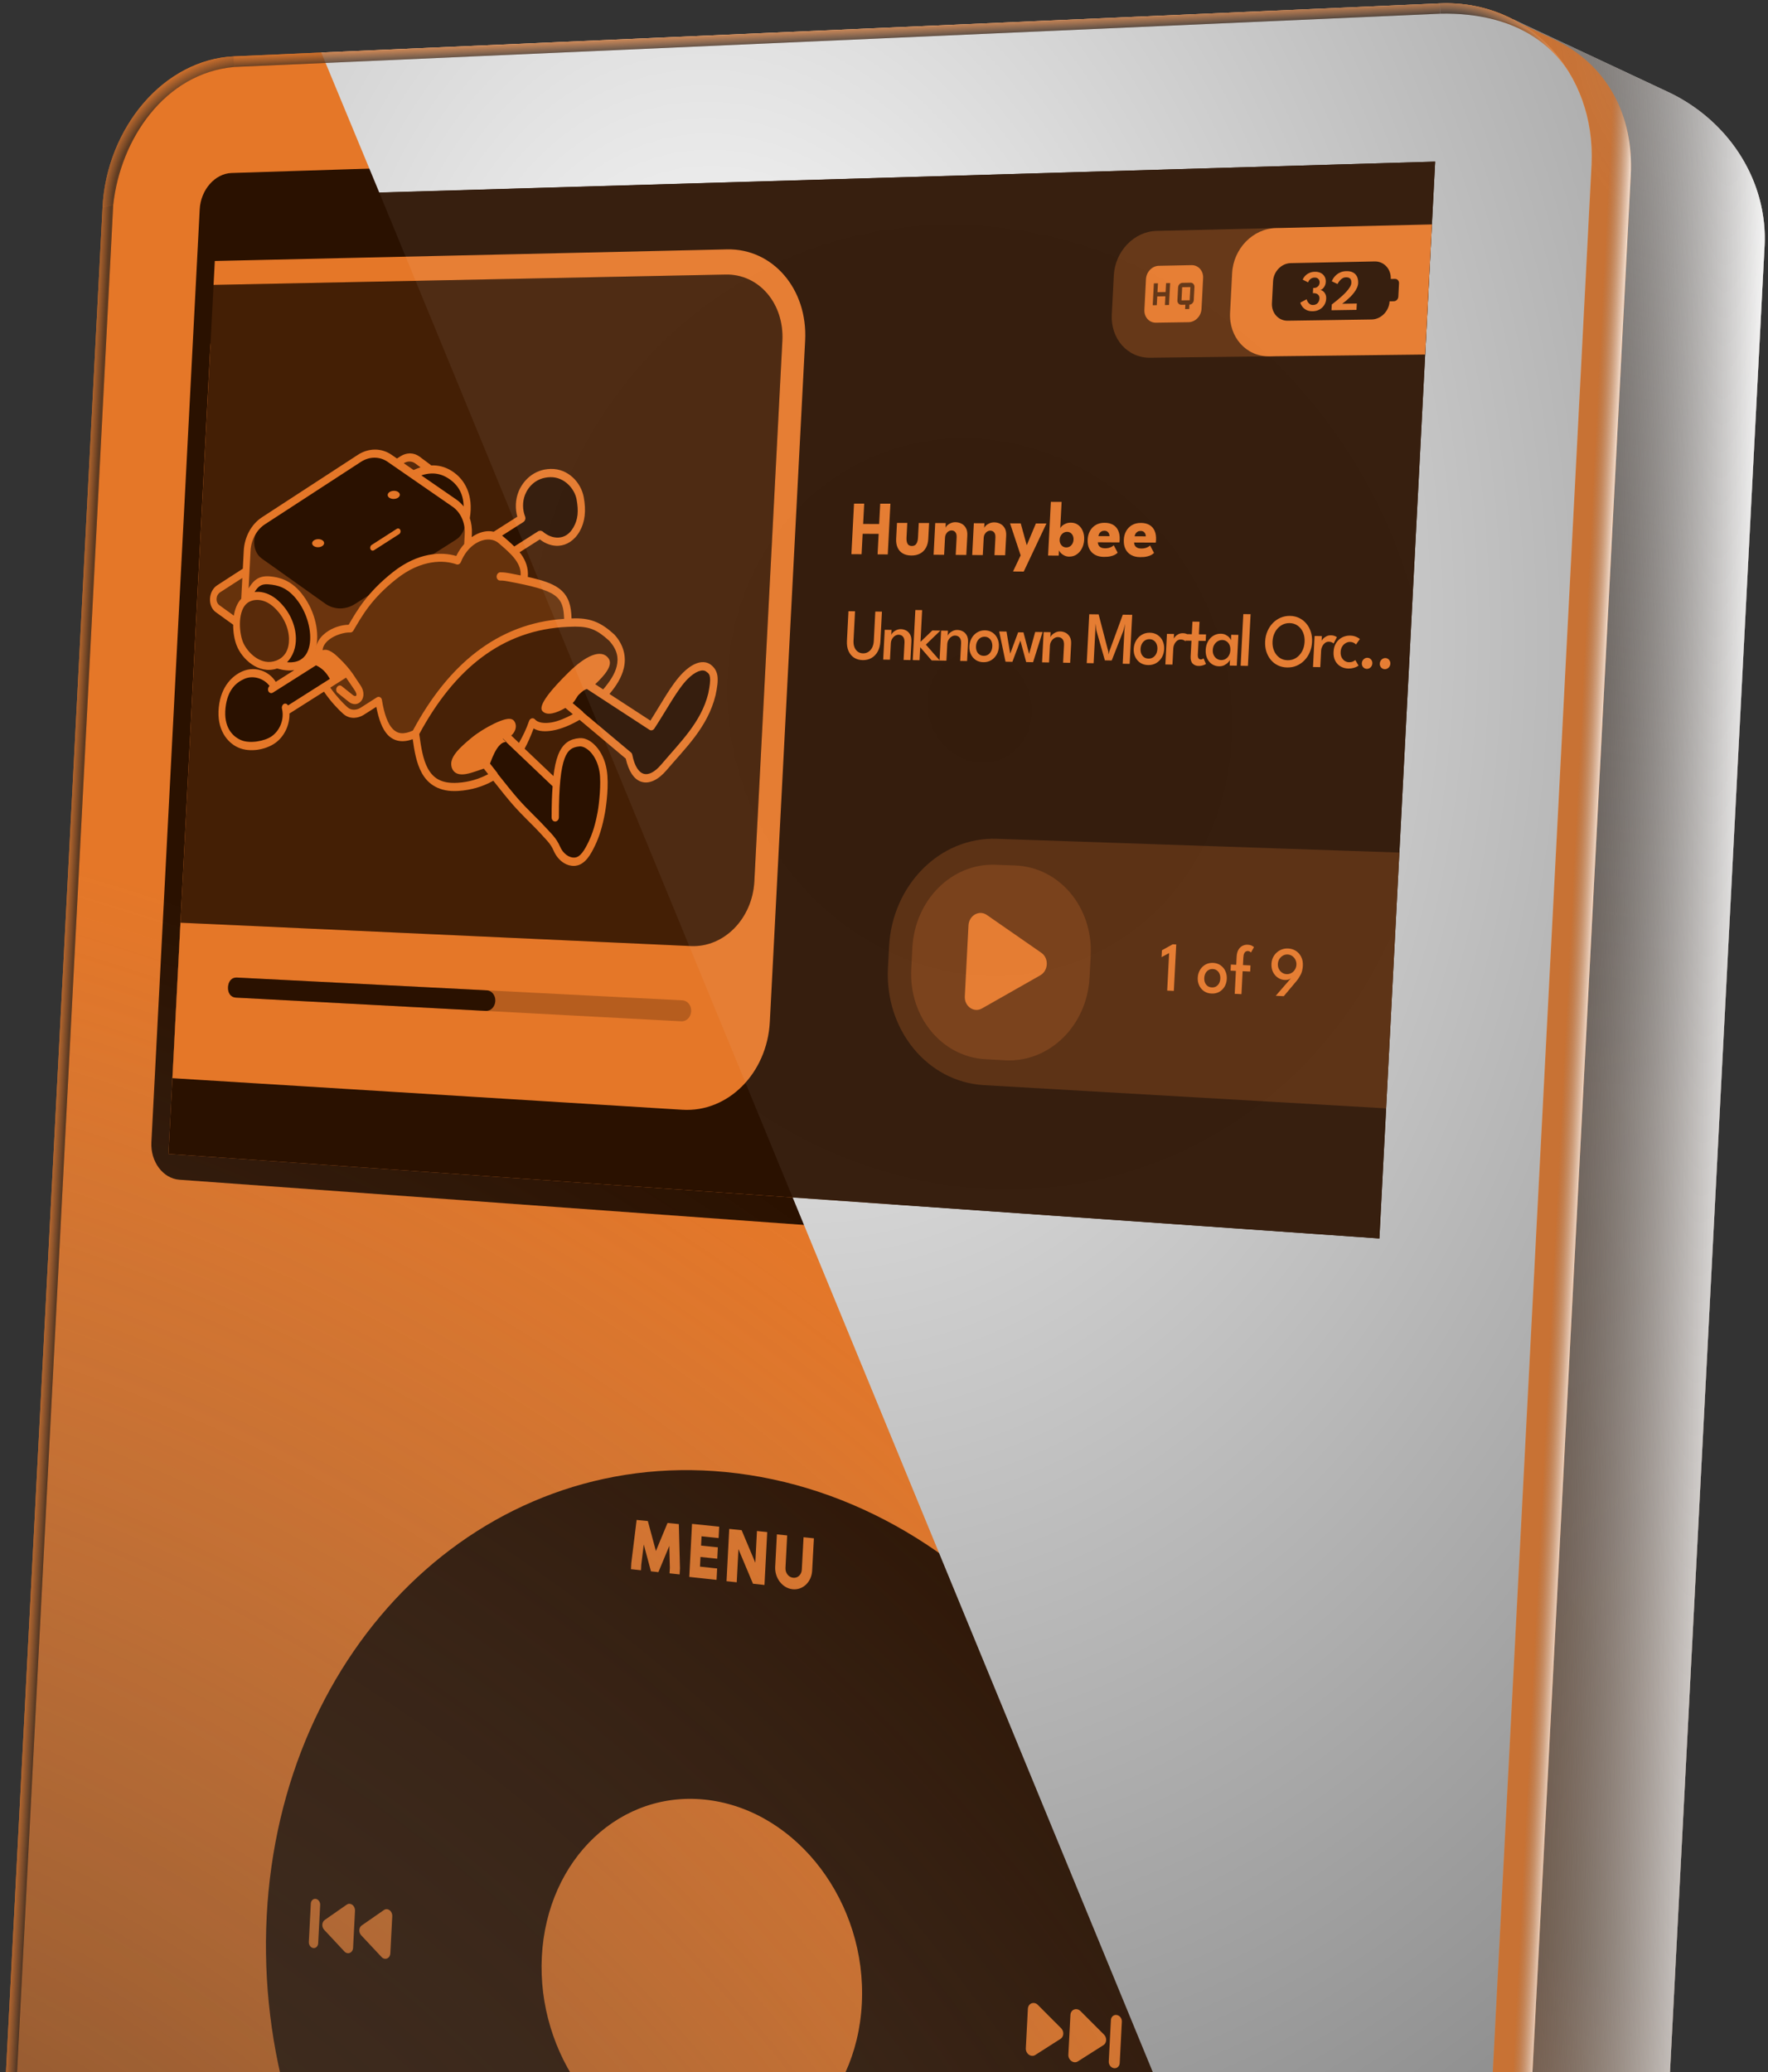 <?xml version="1.0" encoding="UTF-8" standalone="no"?>
<!-- Created with Inkscape (http://www.inkscape.org/) -->

<svg
   width="675.59"
   height="791.572"
   viewBox="0 0 675.59 791.572"
   version="1.1"
   id="svg5"
   xml:space="preserve"
   xmlns:xlink="http://www.w3.org/1999/xlink"
   xmlns="http://www.w3.org/2000/svg"
   xmlns:svg="http://www.w3.org/2000/svg"><rect x="0" y="0" width="675.59" height="791.572" fill="#333333" stroke="none"/><defs
     id="defs2"><radialGradient
       id="fill-color-gradient-render-1640-1"
       cx="0.492"
       cy="1.176"
       r="0.929"
       gradientTransform="matrix(-0.006,0.806,-1,-0.007,1.671,0.788)"><stop
         offset="0"
         stop-color="#2a1100"
         stop-opacity="1"
         id="stop141"
         style="stop-color:#ffffff;stop-opacity:1;" /><stop
         offset="1"
         stop-color="#e57728"
         stop-opacity="1"
         id="stop154"
         style="stop-color:#000000;stop-opacity:0;" /></radialGradient><linearGradient
       id="linearGradient137"><stop
         style="stop-color:#2a1100;stop-opacity:1;"
         offset="0"
         id="stop237" /><stop
         style="stop-color:#e57728;stop-opacity:1;"
         offset="1"
         id="stop238" /></linearGradient><linearGradient
       id="linearGradient73-2"><stop
         style="stop-color:#2a1100;stop-opacity:1;"
         offset="0.743"
         id="stop152" /><stop
         style="stop-color:#e57728;stop-opacity:1;"
         offset="0.9"
         id="stop153" /></linearGradient><linearGradient
       id="linearGradient73-1"><stop
         style="stop-color:#ffffff;stop-opacity:1;"
         offset="0"
         id="stop150" /><stop
         style="stop-color:#767676;stop-opacity:1;"
         offset="1"
         id="stop151" /></linearGradient><linearGradient
       id="linearGradient144"><stop
         style="stop-color:#2a1100;stop-opacity:1;"
         offset="0.559"
         id="stop148" /><stop
         style="stop-color:#e57728;stop-opacity:1"
         offset="0.63"
         id="stop149" /></linearGradient><linearGradient
       id="linearGradient144-2"><stop
         style="stop-color:#767676;stop-opacity:1;"
         offset="0.559"
         id="stop146" /><stop
         style="stop-color:#ffffff;stop-opacity:0;"
         offset="0.63"
         id="stop147" /></linearGradient><linearGradient
       id="linearGradient137-1"><stop
         style="stop-color:#777777;stop-opacity:1;"
         offset="0"
         id="stop137" /><stop
         style="stop-color:#ffffff;stop-opacity:0;"
         offset="1"
         id="stop138" /></linearGradient><linearGradient
       id="linearGradient2"><stop
         style="stop-color:#000000;stop-opacity:1;"
         offset="0"
         id="stop76" /><stop
         style="stop-color:#000000;stop-opacity:0.182;"
         offset="1"
         id="stop77" /></linearGradient><linearGradient
       id="linearGradient142"><stop
         style="stop-color:#2a1100;stop-opacity:1;"
         offset="0"
         id="stop142" /><stop
         style="stop-color:#777777;stop-opacity:0;"
         offset="1"
         id="stop143" /></linearGradient><radialGradient
       id="fill-color-gradient-render-1640-4"
       cx="0.492"
       cy="1.176"
       r="0.929"
       gradientTransform="matrix(-0.006,0.806,-1,-0.007,1.671,0.788)"><stop
         offset="0"
         stop-color="#2a1100"
         stop-opacity="1"
         id="stop72"
         style="stop-color:#000000;stop-opacity:1;" /><stop
         offset="1"
         stop-color="#e57728"
         stop-opacity="1"
         id="stop75"
         style="stop-color:#000000;stop-opacity:0;" /></radialGradient><radialGradient
       id="fill-color-gradient-render-1640-2"
       cx="0.492"
       cy="1.176"
       r="0.929"
       gradientTransform="matrix(-0.006,0.806,-1,-0.007,1.671,0.788)"><stop
         offset="0"
         stop-color="#e57728"
         stop-opacity="1"
         id="stop68" /><stop
         offset="0.4"
         stop-color="#2a1100"
         stop-opacity="1"
         id="stop69" /></radialGradient><linearGradient
       id="linearGradient57"><stop
         style="stop-color:#cccccc;stop-opacity:1;"
         offset="0"
         id="stop66" /><stop
         style="stop-color:#f8f8f8;stop-opacity:1;"
         offset="1"
         id="stop67" /></linearGradient><linearGradient
       id="linearGradient2-1"><stop
         style="stop-color:#ffffff;stop-opacity:1;"
         offset="0"
         id="stop2" /><stop
         style="stop-color:#777777;stop-opacity:0.182;"
         offset="0.531"
         id="stop3" /></linearGradient><linearGradient
       id="linearGradient73-3"><stop
         style="stop-color:#787878;stop-opacity:1;"
         offset="0.743"
         id="stop74" /><stop
         style="stop-color:#ffffff;stop-opacity:0;"
         offset="0.9"
         id="stop73" /></linearGradient><radialGradient
       xlink:href="#linearGradient73-1"
       id="radialGradient115-8"
       gradientUnits="userSpaceOnUse"
       gradientTransform="matrix(0.486,3.533,-2.555,0.231,3568.951,-20388.699)"
       cx="5671.519"
       cy="2364.637"
       fx="5671.519"
       fy="2364.637"
       r="236.903" /><radialGradient
       xlink:href="#linearGradient57"
       id="radialGradient58"
       cx="8781.14"
       cy="4002.387"
       fx="8781.14"
       fy="4002.387"
       r="136.326"
       gradientTransform="matrix(2.443,-0.002,0.326,8.388,-22203.762,-32433.795)"
       gradientUnits="userSpaceOnUse" /><radialGradient
       xlink:href="#linearGradient57"
       id="radialGradient2"
       cx="459.418"
       cy="278.159"
       fx="459.418"
       fy="278.159"
       r="195.662"
       gradientTransform="matrix(1.022,-0.092,0.151,1.096,-137.182,7.541)"
       gradientUnits="userSpaceOnUse" /><radialGradient
       xlink:href="#linearGradient2"
       id="radialGradient3"
       cx="484.588"
       cy="703.092"
       fx="484.588"
       fy="703.092"
       r="121.511"
       gradientTransform="matrix(0.374,0.928,-0.363,0.146,558.056,573.266)"
       gradientUnits="userSpaceOnUse" /><radialGradient
       id="fill-color-gradient-render-1640-3"
       cx="0.492"
       cy="1.176"
       r="0.929"
       gradientTransform="matrix(-0.006,0.806,-1,-0.007,1.671,0.788)"><stop
         offset="0.302"
         stop-color="#2a1100"
         stop-opacity="1"
         id="stop2-6"
         style="stop-color:#e57728;stop-opacity:1;" /><stop
         offset="1"
         stop-color="#e57728"
         stop-opacity="1"
         id="stop1"
         style="stop-color:#757575;stop-opacity:0;" /></radialGradient><radialGradient
       xlink:href="#fill-color-gradient-render-1640-2"
       id="radialGradient69"
       gradientUnits="userSpaceOnUse"
       gradientTransform="matrix(4.807,0.309,-0.232,6.863,-40730.833,-29064.536)"
       cx="8781.14"
       cy="4002.387"
       fx="8781.14"
       fy="4002.387"
       r="136.326" /><radialGradient
       xlink:href="#fill-color-gradient-render-1640-1"
       id="radialGradient70"
       gradientUnits="userSpaceOnUse"
       gradientTransform="matrix(-4.719,0.722,-0.716,-3.464,45083.887,6955.332)"
       cx="8809.705"
       cy="3861.108"
       fx="8809.705"
       fy="3861.108"
       r="136.326" /><radialGradient
       xlink:href="#fill-color-gradient-render-1640-3"
       id="radialGradient75"
       gradientUnits="userSpaceOnUse"
       gradientTransform="matrix(0.484,-3.457,4.039,0.643,-17966.884,28996.428)"
       cx="8838.451"
       cy="3578.197"
       fx="8838.451"
       fy="3578.197"
       r="136.326" /><linearGradient
       xlink:href="#fill-color-gradient-render-1640-1"
       id="linearGradient71"
       x1="699.501"
       y1="616.835"
       x2="588.201"
       y2="599.385"
       gradientUnits="userSpaceOnUse"
       gradientTransform="matrix(1.022,-0.092,0.134,0.973,-132.508,41.502)" /><radialGradient
       xlink:href="#linearGradient142"
       id="radialGradient143-9"
       cx="2217.251"
       cy="300.7"
       fx="2217.251"
       fy="300.7"
       r="176.911"
       gradientTransform="matrix(4.946,0.304,-0.151,4.907,-11110.281,-984.168)"
       gradientUnits="userSpaceOnUse" /><radialGradient
       xlink:href="#linearGradient2-1"
       id="radialGradient77"
       gradientUnits="userSpaceOnUse"
       gradientTransform="matrix(-0.966,-0.257,0.49,-1.846,755.889,-1866.115)"
       cx="-496.116"
       cy="-941.925"
       fx="-496.116"
       fy="-941.925"
       r="121.511" /><linearGradient
       xlink:href="#linearGradient2-1"
       id="linearGradient131"
       x1="635.857"
       y1="601.408"
       x2="620.432"
       y2="598.632"
       gradientUnits="userSpaceOnUse" /><linearGradient
       xlink:href="#linearGradient137"
       id="linearGradient138"
       x1="147.536"
       y1="145.624"
       x2="142.283"
       y2="144.679"
       gradientUnits="userSpaceOnUse"
       gradientTransform="matrix(1.022,-0.092,0.134,0.973,-132.508,41.502)" /><linearGradient
       xlink:href="#linearGradient137-1"
       id="linearGradient140"
       gradientUnits="userSpaceOnUse"
       x1="147.536"
       y1="145.624"
       x2="142.283"
       y2="144.679"
       gradientTransform="matrix(1.022,-0.092,0.134,0.973,-132.508,41.502)" /><linearGradient
       xlink:href="#linearGradient137"
       id="linearGradient141"
       gradientUnits="userSpaceOnUse"
       x1="147.536"
       y1="145.624"
       x2="142.283"
       y2="144.679"
       gradientTransform="matrix(0.266,0.953,-0.996,0.219,1009.468,-183.48)" /><linearGradient
       xlink:href="#linearGradient137-1"
       id="linearGradient143"
       gradientUnits="userSpaceOnUse"
       x1="147.536"
       y1="145.624"
       x2="142.283"
       y2="144.679"
       gradientTransform="matrix(0.266,0.953,-0.996,0.219,1009.468,-183.48)" /><radialGradient
       xlink:href="#linearGradient144"
       id="radialGradient145"
       cx="195.588"
       cy="21.218"
       fx="192.472"
       fy="21.613"
       r="28.03"
       gradientTransform="matrix(1.811,-2.844,2.726,1.618,-315.944,594.733)"
       gradientUnits="userSpaceOnUse" /><radialGradient
       xlink:href="#linearGradient144-2"
       id="radialGradient147"
       gradientUnits="userSpaceOnUse"
       gradientTransform="matrix(1.811,-2.844,2.726,1.618,-315.944,594.733)"
       cx="195.588"
       cy="21.218"
       fx="192.472"
       fy="21.613"
       r="28.03" /><radialGradient
       xlink:href="#linearGradient73-2"
       id="radialGradient152"
       cx="661.535"
       cy="61.207"
       fx="661.535"
       fy="61.207"
       r="22.162"
       gradientTransform="matrix(2.025,0.439,-0.298,1.452,-764.229,-349.548)"
       gradientUnits="userSpaceOnUse" /><radialGradient
       xlink:href="#linearGradient73-3"
       id="radialGradient153"
       gradientUnits="userSpaceOnUse"
       gradientTransform="matrix(2.025,0.439,-0.298,1.452,-764.229,-349.548)"
       cx="661.535"
       cy="61.207"
       fx="661.535"
       fy="61.207"
       r="22.162" /><linearGradient
       xlink:href="#linearGradient137"
       id="linearGradient1"
       gradientUnits="userSpaceOnUse"
       gradientTransform="matrix(0.024,-0.976,1.031,0.058,-462.527,1071.119)"
       x1="147.536"
       y1="145.624"
       x2="142.283"
       y2="144.679" /><linearGradient
       xlink:href="#linearGradient137-1"
       id="linearGradient3"
       gradientUnits="userSpaceOnUse"
       gradientTransform="matrix(0.024,-0.976,1.031,0.058,-462.527,1071.114)"
       x1="147.536"
       y1="145.624"
       x2="142.283"
       y2="144.679" /><radialGradient
       xlink:href="#linearGradient144"
       id="radialGradient145-9"
       cx="189.488"
       cy="22.388"
       fx="186.372"
       fy="22.784"
       r="28.03"
       gradientTransform="matrix(-3.789,-0.971,1.076,-4.314,749.902,1226.565)"
       gradientUnits="userSpaceOnUse" /><radialGradient
       xlink:href="#linearGradient144-2"
       id="radialGradient146"
       gradientUnits="userSpaceOnUse"
       gradientTransform="matrix(-3.789,-0.971,1.076,-4.314,749.902,1226.565)"
       cx="189.488"
       cy="22.388"
       fx="186.372"
       fy="22.784"
       r="28.03" /><radialGradient
       xlink:href="#linearGradient73-3"
       id="radialGradient153-2"
       gradientUnits="userSpaceOnUse"
       gradientTransform="matrix(2.06,-0.026,-0.077,-1.49,-856.087,1202.72)"
       cx="661.535"
       cy="61.207"
       fx="661.535"
       fy="61.207"
       r="22.162" /><radialGradient
       xlink:href="#linearGradient73-2"
       id="radialGradient152-8"
       cx="661.535"
       cy="61.207"
       fx="661.535"
       fy="61.207"
       r="22.162"
       gradientTransform="matrix(2.06,-0.026,-0.077,-1.49,-856.181,1202.758)"
       gradientUnits="userSpaceOnUse" /><radialGradient
       xlink:href="#fill-color-gradient-render-1640-4"
       id="radialGradient154"
       gradientUnits="userSpaceOnUse"
       gradientTransform="matrix(2.463,-4.056,3.223,1.831,-32142.257,30564.062)"
       cx="8729.615"
       cy="3432.604"
       fx="8729.615"
       fy="3432.604"
       r="136.326" /><rect
       x="12.955"
       y="187.185"
       width="187.296"
       height="52.815"
       id="rect105" /><clipPath
       clipPathUnits="userSpaceOnUse"
       id="clipPath234-7-6-1-5"><rect
         style="fill:#f9f06b;fill-rule:evenodd;stroke:none;stroke-width:2.016;stroke-linecap:square"
         id="rect234-0-0-5-3"
         width="128.006"
         height="61"
         x="-1233"
         y="-561" /></clipPath><rect
       x="12.955"
       y="187.185"
       width="187.296"
       height="52.815"
       id="rect108" /><rect
       x="12.955"
       y="187.185"
       width="187.296"
       height="52.815"
       id="rect109" /></defs><style
     id="style1" /><path
     d="M 67.136,57.486 21.478,938.924 519.789,1042.383 571.706,40.132 Z"
     style="fill:#2a1100;fill-opacity:1;fill-rule:evenodd;stroke:none;stroke-width:4;stroke-linecap:square;stroke-miterlimit:4.3;paint-order:stroke markers fill"
     id="path106-6" /><path
     style="fill:url(#radialGradient58);fill-rule:evenodd;stroke-width:1;stroke-linecap:round;stroke-linejoin:round;stroke-miterlimit:4.3;paint-order:stroke markers fill"
     d="m 578.305,7.452 59.016,27.648 a 63.833,59.868 16.973 0 1 36.958,58.901 L 624.239,1060.004 a 62.281,58.412 16.973 0 1 -49.574,52.987 l -40.465,6.401 z"
     id="path56" /><path
     style="opacity:0.642;mix-blend-mode:normal;fill:url(#radialGradient69);fill-rule:evenodd;stroke-width:1;stroke-linecap:round;stroke-linejoin:round;stroke-miterlimit:4.3;paint-order:stroke markers fill"
     d="m 578.305,7.452 59.016,27.648 a 63.833,59.868 16.973 0 1 36.958,58.901 L 624.239,1060.004 a 62.281,58.412 16.973 0 1 -49.574,52.987 l -40.465,6.401 z"
     id="path66" /><path
     d="m 98.188,113.154 c -9.354,0.179 -17.308,9.15 -17.876,20.114 l -14.437,278.7 -0.548,10.571 -0.946,18.27 15.478,1.08 242.957,16.955 17.734,1.238 1.017,-19.641 0.589,-11.365 14.037,-270.98 1.569,-30.28 0.339,-6.547 0.042,-0.818 c 0.352,-6.801 -4.346,-12.181 -10.518,-12.063 l -0.741,0.015 -5.921,0.113 -41.679,0.797 z"
     style="fill:#e57728;fill-opacity:1;stroke-width:16.293;stroke-linecap:round;stroke-linejoin:round;stroke-miterlimit:58;stroke-dashoffset:3;paint-order:stroke fill markers"
     id="path30-0" /><path
     style="opacity:0.15;mix-blend-mode:normal;fill:url(#radialGradient75);fill-rule:evenodd;stroke-width:1;stroke-linecap:round;stroke-linejoin:round;stroke-miterlimit:4.3;paint-order:stroke markers fill"
     d="m 578.305,7.452 59.016,27.648 a 63.833,59.868 16.973 0 1 36.958,58.901 L 624.239,1060.004 a 62.281,58.412 16.973 0 1 -49.574,52.987 l -40.465,6.401 z"
     id="path71" /><path
     style="opacity:0.707;mix-blend-mode:normal;fill:url(#radialGradient70);fill-rule:evenodd;stroke-width:1;stroke-linecap:round;stroke-linejoin:round;stroke-miterlimit:4.3;paint-order:stroke markers fill"
     d="m 578.305,7.452 59.016,27.648 a 63.833,59.868 16.973 0 1 36.958,58.901 L 624.239,1060.004 a 62.281,58.412 16.973 0 1 -49.574,52.987 l -40.465,6.401 z"
     id="path67" /><path
     d="m 264.435,582.134 -1.049,20.26 8.483,0.915 1.94,0.209 0.225,-4.354 -1.94,-0.207 -4.618,-0.493 0.192,-3.695 4.472,0.473 1.94,0.205 0.225,-4.354 -1.94,-0.203 -4.472,-0.468 0.184,-3.545 4.575,0.475 1.941,0.201 0.225,-4.354 -1.941,-0.199 z m 24.817,2.729 -0.114,2.185 -0.514,9.931 -5.232,-12.431 -4.737,-0.487 -0.921,17.789 -0.113,2.179 3.894,0.42 0.113,-2.181 0.544,-10.492 5.555,13.221 4.394,0.474 0.933,-18.02 0.114,-2.187 z m -34.171,-3.085 -4.448,10.719 -3.075,-11.437 -4.291,-0.428 -2.033,16.443 -0.011,0.209 -0.112,2.159 3.821,0.412 0.112,-2.161 0.006,-0.036 0.946,-7.643 2.754,10.25 2.839,0.306 4.164,-10.022 0.214,8.344 -0.111,2.135 3.851,0.415 0.113,-2.169 0.008,-0.159 -0.436,-16.894 z m 41.78,4.371 -0.114,2.189 -0.529,10.203 c -0.221,4.279 2.752,8.136 6.599,8.552 l 0.073,0.008 c 3.855,0.416 7.214,-2.763 7.447,-7.057 l 0.551,-10.199 0.124,-2.196 -3.952,-0.417 -0.124,2.194 -0.551,10.187 c -0.1,1.922 -1.543,3.286 -3.269,3.102 l -0.073,-0.008 c -1.721,-0.184 -2.995,-1.834 -2.895,-3.748 l 0.529,-10.213 0.114,-2.192 z M 120.661,725.385 c -0.99,-0.143 -1.835,0.672 -1.895,1.827 l -0.756,14.597 c -0.06,1.155 0.689,2.204 1.678,2.352 0.99,0.149 1.834,-0.662 1.894,-1.818 l 0.757,-14.611 c 0.06,-1.156 -0.688,-2.204 -1.679,-2.347 z m 13.012,1.886 c -0.404,-0.04 -0.808,0.06 -1.159,0.304 l -8.438,5.875 c -1.125,0.781 -1.222,2.662 -0.195,3.761 l 7.706,8.256 c 1.274,1.363 3.235,0.54 3.335,-1.401 l 0.732,-14.135 c 0.046,-0.892 -0.345,-1.772 -1.011,-2.27 -0.249,-0.187 -0.521,-0.308 -0.798,-0.364 z m 14.221,2.061 c -0.407,-0.041 -0.815,0.06 -1.167,0.304 l -8.501,5.893 c -1.133,0.783 -1.231,2.672 -0.196,3.775 l 7.766,8.292 c 1.284,1.369 3.259,0.544 3.36,-1.404 l 0.735,-14.189 c 0.047,-0.896 -0.348,-1.779 -1.019,-2.28 -0.251,-0.188 -0.525,-0.309 -0.804,-0.366 z m 247.213,35.829 c -0.318,-0.029 -0.638,0.011 -0.94,0.129 -0.806,0.313 -1.347,1.113 -1.396,2.067 l -0.783,15.104 c -0.108,2.074 2.006,3.585 3.598,2.57 l 9.683,-6.184 c 1.297,-0.826 1.402,-2.85 0.209,-4.044 l -8.9,-8.925 c -0.42,-0.421 -0.942,-0.669 -1.471,-0.718 z m 16.278,2.359 c -0.32,-0.029 -0.643,0.012 -0.948,0.129 -0.813,0.314 -1.357,1.117 -1.407,2.075 l -0.786,15.166 c -0.108,2.083 2.023,3.601 3.628,2.583 l 9.76,-6.204 c 1.308,-0.829 1.413,-2.861 0.211,-4.06 l -8.974,-8.967 c -0.424,-0.423 -0.95,-0.672 -1.483,-0.722 z m 15.321,2.22 c -1.159,-0.168 -2.142,0.704 -2.206,1.954 l -0.818,15.793 c -0.065,1.25 0.814,2.394 1.972,2.568 1.159,0.174 2.145,-0.692 2.21,-1.943 l 0.818,-15.809 c 0.065,-1.251 -0.818,-2.395 -1.977,-2.563 z m -184.342,137.509 c -0.055,-0.011 -0.113,-0.021 -0.169,-0.032 -0.27,-0.031 -0.54,4.4e-4 -0.795,0.098 -0.681,0.263 -1.137,0.957 -1.18,1.8 l -0.777,15.008 c -0.095,1.827 1.673,3.243 3.043,2.437 l 9.725,-5.732 c 1.165,-0.688 1.262,-2.567 0.191,-3.68 l -8.948,-9.279 c -0.318,-0.329 -0.698,-0.543 -1.089,-0.626 z m 24.25,4.547 c -1.113,-0.208 -2.068,0.635 -2.134,1.884 l -0.783,15.111 c -0.064,1.249 0.786,2.435 1.899,2.65 l 2.688,0.518 c 1.116,0.215 2.074,-0.624 2.14,-1.876 l 0.784,-15.137 c 0.064,-1.252 -0.79,-2.436 -1.906,-2.645 z m 9.437,1.77 c -1.119,-0.209 -2.078,0.635 -2.144,1.887 l -0.785,15.147 c -0.064,1.252 0.79,2.441 1.909,2.658 l 2.702,0.52 c 1.121,0.216 2.084,-0.625 2.151,-1.88 l 0.786,-15.174 c 0.064,-1.255 -0.794,-2.443 -1.916,-2.653 z"
     style="fill:#e57728;fill-opacity:1;fill-rule:evenodd;stroke-width:1;stroke-linecap:round;stroke-linejoin:round;stroke-miterlimit:128.3;stroke-dashoffset:3"
     id="path1-1" /><path
     style="opacity:0.654;mix-blend-mode:normal;fill:url(#radialGradient154);fill-rule:evenodd;stroke-width:1;stroke-linecap:round;stroke-linejoin:round;stroke-miterlimit:4.3;paint-order:stroke markers fill"
     d="m 578.305,7.452 59.016,27.648 a 63.833,59.868 16.973 0 1 36.958,58.901 L 624.239,1060.004 a 62.281,58.412 16.973 0 1 -49.574,52.987 l -40.465,6.401 z"
     id="path139" /><path
     style="mix-blend-mode:soft-light;fill:url(#linearGradient71);fill-rule:evenodd;stroke-width:1;stroke-linecap:round;stroke-linejoin:round;stroke-miterlimit:4.3;paint-order:stroke markers fill"
     d="m 578.305,7.452 59.016,27.648 a 63.833,59.868 16.973 0 1 36.958,58.901 L 624.239,1060.004 a 62.281,58.412 16.973 0 1 -49.574,52.987 l -40.465,6.401 z"
     id="path68" /><g
     id="g1"
     transform="matrix(1.022,-0.092,0.134,0.973,-132.508,41.502)"
     style="stroke-width:0.996"><path
       style="fill:#e57728;fill-opacity:1;fill-rule:evenodd;stroke-width:0.996;stroke-linecap:round;stroke-linejoin:round;stroke-miterlimit:4.3;paint-order:stroke markers fill"
       d="m 478.343,1155.985 29.624,-1.763 c 14.948,-4.022 31.414,-24.161 35.299,-46.317 L 726.909,95.03 c 4.277,-23.235 -3.012,-43.981 -21.576,-55.626 L 690.37,29.974 Z"
       id="path57" /><path
       style="opacity:0.253;fill:url(#radialGradient3);fill-opacity:1;fill-rule:evenodd;stroke-width:0.996;stroke-linecap:round;stroke-linejoin:round;stroke-miterlimit:4.3;paint-order:stroke markers fill"
       d="m 478.343,1155.985 29.624,-1.763 c 14.948,-4.022 31.414,-24.161 35.299,-46.317 L 726.909,95.03 c 4.277,-23.235 -3.012,-43.981 -21.576,-55.626 L 690.37,29.974 Z"
       id="path2" /><path
       style="opacity:0.253;fill:url(#radialGradient77);fill-opacity:1;fill-rule:evenodd;stroke-width:0.996;stroke-linecap:round;stroke-linejoin:round;stroke-miterlimit:4.3;paint-order:stroke markers fill"
       d="m 478.343,1155.985 29.624,-1.763 c 14.948,-4.022 31.414,-24.161 35.299,-46.317 L 726.909,95.03 c 4.277,-23.235 -3.012,-43.981 -21.576,-55.626 L 690.37,29.974 Z"
       id="path74" /><path
       style="opacity:0.777;mix-blend-mode:soft-light;fill:url(#linearGradient131);fill-opacity:1;fill-rule:evenodd;stroke-width:0.996;stroke-linecap:round;stroke-linejoin:round;stroke-miterlimit:4.3;paint-order:stroke markers fill"
       d="m 478.343,1155.985 29.624,-1.763 c 14.948,-4.022 31.414,-24.161 35.299,-46.317 L 726.909,95.03 c 4.277,-23.235 -3.012,-43.981 -21.576,-55.626 L 690.37,29.974 Z"
       id="path131" /></g><path
     d="M 39.191,79.198 -6,951.614 c -1.59,30.702 17.818,60.317 43.679,66.221 l 454.459,103.756 c 33.198,7.579 61.997,-14.952 63.835,-50.436 L 608.202,62.859 C 610.041,27.375 583.836,-0.175 550.169,1.303 L 89.287,21.534 C 63.061,22.685 40.782,48.496 39.191,79.198 Z M 88.501,66.085 543.529,51.581 c 8.042,-0.256 14.229,6.383 13.791,14.829 L 536.456,469.184 c -0.438,8.447 -7.299,14.823 -15.297,14.244 L 68.58,450.669 c -6.32,-0.458 -11.114,-6.885 -10.727,-14.358 L 76.311,79.982 C 76.698,72.509 82.147,66.287 88.501,66.085 Z M 277.269,562.328 c 98.012,9.526 176.458,108.493 170.651,220.605 C 442.113,895.046 354.681,969.559 257.174,950.262 164.344,931.89 96.603,834.488 101.915,731.925 107.228,629.363 183.957,553.259 277.269,562.328 Z m -6.491,125.305 c -33.495,-4.342 -61.796,22.457 -63.73,59.791 -1.935,37.334 23.182,72.01 56.617,77.535 34.021,5.622 63.659,-20.981 65.654,-59.509 1.995,-38.527 -24.458,-73.398 -58.541,-77.816 z"
     style="fill:#e57728;fill-opacity:1;fill-rule:evenodd;stroke-width:6;stroke-linecap:round;stroke-linejoin:round;stroke-miterlimit:4.3;paint-order:stroke markers fill"
     id="path113-4" /><path
     d="M 122.765,20.064 144.944,73.587 548.405,61.742 527.096,473.1 302.875,457.396 555.905,1071.785 608.167,62.858 C 609.847,27.61 584.123,-0.011 550.134,1.304 Z"
     style="mix-blend-mode:soft-light;fill:url(#radialGradient115-8);fill-rule:evenodd;stroke-width:4;stroke-linecap:square;stroke-miterlimit:4.3;paint-order:stroke markers fill"
     id="path114-8" /><path
     d="M 599.229,27.042 C 589.06,10.75 571.12,0.355 550.134,1.304 l 0.209,3.925 c 29.456,-0.605 42.744,12.755 48.886,21.813 z"
     style="opacity:0.75;mix-blend-mode:normal;fill:url(#radialGradient152);fill-rule:evenodd;stroke-width:4;stroke-linecap:square;stroke-miterlimit:4.3;paint-order:stroke markers fill"
     id="path1-2" /><path
     style="mix-blend-mode:soft-light;fill:url(#radialGradient143-9);fill-rule:evenodd;stroke-width:1;stroke-linecap:round;stroke-linejoin:round;stroke-miterlimit:4.3;paint-order:stroke markers fill"
     d="m -6,951.614 c -0.935,35.536 20.313,60.416 43.677,66.221 l 452.971,103.416 c 33.569,7.594 61.533,-11.411 65.256,-49.467 L 122.765,20.064 89.287,21.534 C 61.167,24.963 44.468,44.185 39.191,79.198 Z"
     id="path142-6"
     clip-path="none" /><path
     style="opacity:0.75;fill:url(#linearGradient138);fill-rule:evenodd;stroke-width:2;stroke-linecap:round;stroke-linejoin:round;stroke-miterlimit:4.3;paint-order:stroke markers fill"
     d="M 39.191,79.198 -6,951.614 l 4.251,0.462 45.017,-873.841 z"
     id="path137" /><path
     style="opacity:0.213;fill:url(#linearGradient140);fill-rule:evenodd;stroke-width:2;stroke-linecap:round;stroke-linejoin:round;stroke-miterlimit:4.3;paint-order:stroke markers fill"
     d="M 39.191,79.198 -6,951.614 l 4.251,0.462 45.017,-873.841 z"
     id="path138" /><path
     style="opacity:0.75;fill:url(#linearGradient141);fill-rule:evenodd;stroke-width:2;stroke-linecap:round;stroke-linejoin:round;stroke-miterlimit:4.3;paint-order:stroke markers fill"
     d="M 550.134,1.304 89.287,21.535 89.51,25.578 550.343,5.229 Z"
     id="path137-6" /><path
     style="opacity:0.213;fill:url(#linearGradient143);fill-rule:evenodd;stroke-width:2;stroke-linecap:round;stroke-linejoin:round;stroke-miterlimit:4.3;paint-order:stroke markers fill"
     d="M 550.134,1.304 89.287,21.535 89.51,25.578 550.343,5.229 Z"
     id="path138-2" /><path
     style="opacity:0.75;fill:url(#radialGradient145);fill-rule:evenodd;stroke-width:2;stroke-linecap:round;stroke-linejoin:round;stroke-miterlimit:4.3;paint-order:stroke markers fill"
     d="M 39.191,79.198 C 40.19,53.651 58.409,23.584 89.287,21.535 l 0.223,4.043 C 62.889,27.97 46.022,53.192 43.268,78.235 Z"
     id="path143" /><path
     style="opacity:0.221;fill:url(#radialGradient147);fill-rule:evenodd;stroke-width:2;stroke-linecap:round;stroke-linejoin:round;stroke-miterlimit:4.3;paint-order:stroke markers fill"
     d="M 39.191,79.198 C 40.19,53.651 58.409,23.584 89.287,21.535 l 0.223,4.043 C 62.889,27.97 46.022,53.192 43.268,78.235 Z"
     id="path147" /><path
     style="opacity:0.75;fill:url(#radialGradient145-9);fill-rule:evenodd;stroke-width:2;stroke-linecap:round;stroke-linejoin:round;stroke-miterlimit:4.3;paint-order:stroke markers fill"
     d="M 37.678,1017.833 C 27.019,1015.319 16.573,1009.236 6.974,996.108 -0.702,985.61 -6.88,970.132 -6,951.614 l 4.251,0.462 c -0.839,13.493 3.471,30.894 11.903,41.879 7.439,9.69 18.15,17.61 28.482,20.095 z"
     id="path143-0" /><path
     d="M 587.788,13.849 C 577.745,5.432 564.67,0.647 550.134,1.304 l 0.209,3.925 c 29.456,-0.605 41.901,12.355 37.445,8.62 z"
     style="opacity:0.25;mix-blend-mode:normal;fill:url(#radialGradient153);fill-rule:evenodd;stroke-width:4;stroke-linecap:square;stroke-miterlimit:4.3;paint-order:stroke markers fill"
     id="path152" /><path
     d="m 542.839,1105.766 c -12.429,14.115 -30.864,20.82 -52.191,15.486 l 0.98,-3.9 c 28.921,6.513 43.847,-3.872 51.211,-11.586 z"
     style="opacity:0.5;mix-blend-mode:normal;fill:url(#radialGradient152-8);fill-rule:evenodd;stroke-width:4;stroke-linecap:square;stroke-miterlimit:4.3;paint-order:stroke markers fill"
     id="path1-2-2" /><path
     d="m 529.921,1116.505 c -9.334,5.816 -24.031,8.467 -39.273,4.747 l 0.981,-3.9 c 28.921,6.513 43.095,-3.84 38.292,-0.847 z"
     style="opacity:0.25;mix-blend-mode:normal;fill:url(#radialGradient153-2);fill-rule:evenodd;stroke-width:4;stroke-linecap:square;stroke-miterlimit:4.3;paint-order:stroke markers fill"
     id="path152-37" /><path
     style="opacity:0.558;fill:url(#linearGradient1);fill-rule:evenodd;stroke-width:2;stroke-linecap:round;stroke-linejoin:round;stroke-miterlimit:4.3;paint-order:stroke markers fill"
     d="m 37.677,1017.835 452.971,103.416 0.98,-3.9 -452.993,-103.3 z"
     id="path137-6-6" /><path
     style="opacity:0.213;fill:url(#linearGradient3);fill-rule:evenodd;stroke-width:2;stroke-linecap:round;stroke-linejoin:round;stroke-miterlimit:4.3;paint-order:stroke markers fill"
     d="M 37.678,1017.833 490.648,1121.252 491.629,1117.352 38.636,1014.05 Z"
     id="path138-2-2" /><path
     style="opacity:0.22;fill:url(#radialGradient146);fill-rule:evenodd;stroke-width:2;stroke-linecap:round;stroke-linejoin:round;stroke-miterlimit:4.3;paint-order:stroke markers fill"
     d="M 37.678,1017.833 C 27.019,1015.319 16.573,1009.236 6.974,996.108 -0.702,985.61 -6.88,970.132 -6,951.614 l 4.251,0.462 c -0.839,13.493 3.471,30.894 11.903,41.879 7.439,9.69 18.15,17.61 28.482,20.095 z"
     id="path145" /><g
     id="g9"
     transform="rotate(3,2768.3,-17532.804)"><path
       id="rect20"
       style="fill:#2a1100;fill-rule:evenodd;stroke-width:10;stroke-linecap:round;paint-order:markers fill stroke"
       d="m 1008.567,191.727 463.706,-37.917 0.25,411.909 -463.769,-8.03 z" /><path
       d="m 1318.499,420.911 c -21.669,0.394 -38.934,19.688 -38.921,43.263 v 8.203 c 0.013,23.576 17.3,42.648 38.971,42.764 l 109.031,0.583 44.91,0.24 -0.059,-97.853 -44.908,0.817 z"
       style="opacity:0.225;fill:#e57728;fill-rule:evenodd;stroke-width:8;stroke-linecap:round;stroke-miterlimit:4.3"
       id="path9" /><path
       d="m 1008.579,216.123 v 9.148 l 195.192,-14.188 c 12.691,-0.923 22.975,9.854 22.983,24.167 l 0.115,206.706 c 0.01,14.315 -10.264,25.908 -22.957,25.992 l -195.209,1.295 0.03,59.472 195.213,1.849 c 17.474,0.165 31.647,-15.582 31.636,-35.309 l -0.145,-260.577 c -0.011,-19.725 -14.2,-34.539 -31.672,-33.226 z"
       style="fill:#e57728;fill-opacity:1;fill-rule:evenodd;stroke-width:37.795;stroke-linecap:round;paint-order:markers fill stroke"
       id="path59" /><path
       id="rect67"
       style="opacity:0.251;fill:#2a1100;fill-opacity:1;fill-rule:evenodd;stroke-width:10;stroke-linecap:round;paint-order:markers fill stroke"
       d="m 1031.389,489.038 170.399,-0.216 c 1.976,-0.002 3.568,1.786 3.57,4.011 0,2.224 -1.59,4.014 -3.565,4.012 l -170.4,-0.136 c -1.804,-10e-4 -3.257,-1.712 -3.258,-3.835 0,-2.123 1.449,-3.834 3.254,-3.836 z" /><path
       d="m 1031.39,489.037 c -2.165,0.003 -3.257,1.713 -3.256,3.836 0,2.123 1.095,3.833 3.26,3.835 l 91.481,0.073 4.11,0.003 v 0 c 1.894,0.002 3.43,-1.76 3.429,-3.935 0,-2.175 -1.539,-3.936 -3.434,-3.934 v 0 l -4.11,0.005 z"
       style="fill:#2a1100;fill-opacity:1;stroke-width:2.124;stroke-miterlimit:58;stroke-dashoffset:3;paint-order:markers fill stroke"
       id="path67-9" /><path
       style="font-weight:bold;font-size:18px;line-height:1.25;font-family:'League Spartan';-inkscape-font-specification:'League Spartan Bold';letter-spacing:0px;white-space:pre;fill:#e57728"
       d="m 1267.355,306.95 -6.107,0.289 v 7.815 l -3.885,0.176 -0.011,-19.335 3.885,-0.195 v 7.771 l 6.107,-0.294 v -7.783 l 3.891,-0.195 0.011,19.403 -3.891,0.176 z m 10.71,0.863 c 6e-4,0.972 0.166,1.74 0.495,2.304 0.338,0.564 0.903,0.827 1.696,0.791 0.793,-0.036 1.354,-0.352 1.683,-0.947 0.338,-0.595 0.507,-1.38 0.507,-2.353 v -5.616 l 3.948,-0.191 v 6.094 c 7e-4,1.298 -0.24,2.436 -0.721,3.412 -0.473,0.976 -1.168,1.745 -2.087,2.308 -0.918,0.563 -2.027,0.873 -3.328,0.932 -1.299,0.059 -2.407,-0.151 -3.323,-0.63 -0.907,-0.479 -1.6,-1.183 -2.08,-2.113 -0.48,-0.929 -0.72,-2.041 -0.721,-3.335 v -6.075 l 3.931,-0.19 z m 18.37,-6.853 c 0.772,-0.037 1.526,0.099 2.264,0.408 0.737,0.31 1.34,0.829 1.808,1.556 0.477,0.718 0.716,1.684 0.717,2.898 v 7.42 l -4.045,0.183 v -6.688 c -5e-4,-0.878 -0.194,-1.53 -0.58,-1.955 -0.377,-0.426 -0.875,-0.624 -1.494,-0.595 -0.404,0.019 -0.789,0.156 -1.157,0.41 -0.358,0.254 -0.649,0.597 -0.873,1.032 -0.215,0.434 -0.322,0.927 -0.322,1.478 v 6.518 l -4.014,0.182 -0.01,-12.121 4.014,-0.194 v 1.803 c 0.098,-0.34 0.322,-0.681 0.671,-1.023 0.349,-0.352 0.784,-0.649 1.304,-0.891 0.529,-0.252 1.099,-0.393 1.709,-0.423 z m 14.797,-0.717 c 0.778,-0.038 1.538,0.099 2.28,0.41 0.743,0.311 1.35,0.831 1.821,1.562 0.481,0.72 0.722,1.69 0.722,2.909 v 7.448 l -4.075,0.185 v -6.712 c -5e-4,-0.881 -0.195,-1.535 -0.585,-1.962 -0.38,-0.427 -0.882,-0.626 -1.506,-0.596 -0.407,0.019 -0.795,0.157 -1.165,0.412 -0.361,0.255 -0.654,0.6 -0.88,1.036 -0.216,0.435 -0.324,0.93 -0.324,1.484 v 6.542 l -4.044,0.183 -0.01,-12.166 4.044,-0.195 v 1.81 c 0.099,-0.341 0.325,-0.683 0.676,-1.026 0.352,-0.353 0.79,-0.651 1.314,-0.894 0.533,-0.253 1.107,-0.395 1.722,-0.425 z m 12.864,8.091 3.055,-8.504 4.024,-0.194 -7.701,18.795 -4.09,0.179 2.586,-6.306 -4.679,-11.997 4.072,-0.197 z m 8.347,3.495 -0.012,-20.539 4.103,-0.207 0.01,10.1 c 0.082,-0.283 0.297,-0.602 0.645,-0.957 0.348,-0.356 0.801,-0.666 1.36,-0.933 0.568,-0.277 1.215,-0.433 1.94,-0.468 1.092,-0.053 2.043,0.195 2.852,0.745 0.809,0.54 1.435,1.293 1.877,2.26 0.451,0.957 0.677,2.04 0.678,3.248 7e-4,1.208 -0.224,2.317 -0.674,3.326 -0.441,0.998 -1.066,1.806 -1.874,2.421 -0.808,0.615 -1.758,0.948 -2.85,0.997 -0.615,0.028 -1.193,-0.066 -1.734,-0.28 -0.541,-0.215 -1.008,-0.492 -1.403,-0.833 -0.385,-0.351 -0.669,-0.707 -0.853,-1.067 v 2.002 z m 9.395,-6.56 c -3e-4,-0.569 -0.115,-1.072 -0.345,-1.51 -0.23,-0.448 -0.542,-0.792 -0.937,-1.033 -0.395,-0.24 -0.835,-0.349 -1.321,-0.326 -0.513,0.024 -0.972,0.181 -1.375,0.469 -0.403,0.278 -0.724,0.647 -0.961,1.107 -0.238,0.459 -0.357,0.973 -0.356,1.541 4e-4,0.568 0.12,1.07 0.358,1.507 0.238,0.437 0.559,0.776 0.963,1.017 0.403,0.24 0.862,0.349 1.375,0.325 0.486,-0.022 0.926,-0.167 1.321,-0.435 0.395,-0.277 0.706,-0.646 0.936,-1.105 0.229,-0.469 0.344,-0.988 0.343,-1.557 z m 9.332,0.508 c 0.037,0.448 0.167,0.842 0.388,1.182 0.231,0.329 0.549,0.58 0.956,0.751 0.415,0.171 0.91,0.243 1.482,0.217 0.527,-0.024 1.007,-0.101 1.441,-0.231 0.434,-0.14 0.809,-0.308 1.123,-0.502 0.324,-0.205 0.569,-0.407 0.735,-0.605 l 1.64,2.749 c -0.231,0.281 -0.555,0.556 -0.972,0.825 -0.416,0.269 -0.967,0.499 -1.651,0.691 -0.684,0.201 -1.548,0.325 -2.592,0.372 -1.265,0.057 -2.386,-0.147 -3.364,-0.613 -0.977,-0.465 -1.743,-1.18 -2.296,-2.144 -0.553,-0.973 -0.83,-2.174 -0.831,-3.602 -7e-4,-1.198 0.238,-2.288 0.716,-3.27 0.488,-0.992 1.187,-1.79 2.1,-2.394 0.922,-0.604 2.033,-0.938 3.335,-1.001 1.238,-0.06 2.31,0.133 3.217,0.58 0.907,0.447 1.606,1.144 2.097,2.092 0.501,0.938 0.751,2.123 0.752,3.556 0,0.08 0,0.246 -0.015,0.497 2e-4,0.24 -0.01,0.396 -0.028,0.467 z m 4.32,-2.573 c -0.01,-0.33 -0.089,-0.646 -0.236,-0.95 -0.148,-0.313 -0.37,-0.563 -0.666,-0.749 -0.296,-0.196 -0.679,-0.283 -1.15,-0.26 -0.462,0.022 -0.849,0.14 -1.163,0.355 -0.314,0.205 -0.553,0.466 -0.719,0.784 -0.166,0.318 -0.263,0.657 -0.29,1.019 z m 9.508,1.929 c 0.037,0.45 0.168,0.845 0.391,1.186 0.232,0.33 0.553,0.581 0.962,0.753 0.418,0.171 0.916,0.244 1.492,0.217 0.53,-0.024 1.014,-0.102 1.451,-0.232 0.438,-0.141 0.814,-0.309 1.131,-0.504 0.326,-0.206 0.573,-0.408 0.74,-0.607 l 1.651,2.758 c -0.233,0.282 -0.559,0.558 -0.978,0.828 -0.419,0.27 -0.973,0.501 -1.662,0.693 -0.689,0.202 -1.559,0.327 -2.61,0.374 -1.274,0.058 -2.403,-0.147 -3.387,-0.614 -0.984,-0.467 -1.755,-1.184 -2.312,-2.151 -0.557,-0.977 -0.836,-2.181 -0.837,-3.615 -7e-4,-1.203 0.24,-2.296 0.721,-3.281 0.491,-0.996 1.196,-1.797 2.114,-2.402 0.928,-0.607 2.047,-0.942 3.358,-1.005 1.246,-0.06 2.326,0.133 3.239,0.582 0.913,0.448 1.617,1.148 2.112,2.099 0.504,0.941 0.756,2.13 0.757,3.568 0,0.08 -0.01,0.247 -0.015,0.498 2e-4,0.241 -0.01,0.398 -0.028,0.469 z m 4.35,-2.583 c -0.011,-0.331 -0.09,-0.649 -0.238,-0.953 -0.149,-0.314 -0.373,-0.565 -0.67,-0.751 -0.298,-0.197 -0.684,-0.284 -1.158,-0.261 -0.465,0.022 -0.855,0.141 -1.171,0.357 -0.316,0.206 -0.557,0.468 -0.724,0.787 -0.167,0.319 -0.264,0.66 -0.292,1.022 z"
       id="text68"
       aria-label="Hunnybee" /><path
       id="rect84"
       style="opacity:0.225;fill:#e57728;fill-opacity:1;stroke-width:6;stroke-linecap:square;stroke-linejoin:round;stroke-miterlimit:58;paint-order:markers stroke fill"
       d="m 1318.504,430.838 7.577,-0.119 c 16.894,-0.265 30.607,14.403 30.618,32.89 v 8.343 c 0.011,18.488 -13.685,33.332 -30.58,33.284 l -7.577,-0.022 c -16.69,-0.048 -30.034,-14.719 -30.045,-32.895 v -8.202 c -0.01,-18.176 13.317,-33.018 30.007,-33.28 z" /><path
       style="font-weight:500;font-size:18.509px;line-height:1.25;font-family:'League Spartan';-inkscape-font-specification:'League Spartan Medium';letter-spacing:0px;white-space:pre;fill:#e57728;fill-opacity:1;stroke-width:0.864"
       d="m 1386.58,461.058 -2.801,1.702 v -2.62 l 3.977,-2.494 1.365,-0.012 0.01,17.762 -2.542,0.011 z m 16.988,14.596 c -1.085,0.005 -2.048,-0.243 -2.889,-0.743 -0.832,-0.509 -1.487,-1.203 -1.966,-2.082 -0.479,-0.879 -0.719,-1.871 -0.719,-2.977 -7e-4,-1.106 0.238,-2.105 0.716,-2.998 0.478,-0.902 1.133,-1.613 1.964,-2.131 0.84,-0.528 1.802,-0.796 2.888,-0.804 1.077,-0.008 2.033,0.246 2.867,0.763 0.835,0.508 1.488,1.211 1.961,2.109 0.473,0.889 0.71,1.888 0.71,2.997 6e-4,1.109 -0.235,2.106 -0.707,2.992 -0.472,0.886 -1.125,1.587 -1.959,2.105 -0.834,0.508 -1.789,0.765 -2.866,0.769 z m 0,-2.35 c 0.614,-0.003 1.149,-0.154 1.603,-0.454 0.463,-0.309 0.821,-0.725 1.073,-1.249 0.252,-0.533 0.378,-1.137 0.378,-1.813 -4e-4,-0.667 -0.127,-1.265 -0.38,-1.795 -0.253,-0.539 -0.611,-0.96 -1.075,-1.263 -0.455,-0.312 -0.989,-0.466 -1.604,-0.462 -0.623,0.004 -1.165,0.165 -1.627,0.483 -0.462,0.309 -0.819,0.734 -1.071,1.276 -0.252,0.532 -0.377,1.131 -0.377,1.797 4e-4,0.675 0.127,1.277 0.379,1.806 0.252,0.52 0.61,0.932 1.072,1.236 0.463,0.295 1.005,0.44 1.628,0.437 z m 6.809,-9.11 2.04,-0.015 v -3.099 c -7e-4,-1.119 0.189,-2.027 0.569,-2.725 0.38,-0.698 0.866,-1.212 1.458,-1.543 0.6,-0.33 1.218,-0.499 1.853,-0.504 0.779,-0.007 1.376,0.1 1.792,0.322 0.415,0.222 0.666,0.378 0.75,0.468 l -1.028,2.096 c -0.042,-0.054 -0.17,-0.148 -0.381,-0.281 -0.203,-0.143 -0.483,-0.213 -0.839,-0.21 -0.254,0.002 -0.504,0.072 -0.749,0.21 -0.245,0.128 -0.448,0.383 -0.609,0.764 -0.161,0.38 -0.241,0.936 -0.24,1.668 v 2.817 l 2.883,-0.021 v 2.344 l -2.883,0.019 0.01,8.775 -2.575,0.012 -0.01,-8.769 -2.04,0.014 z m 20.85,4.812 c -0.938,0.006 -1.816,-0.234 -2.634,-0.718 -0.818,-0.493 -1.482,-1.181 -1.993,-2.065 -0.502,-0.893 -0.754,-1.936 -0.755,-3.131 -7e-4,-1.177 0.271,-2.224 0.815,-3.143 0.544,-0.928 1.267,-1.659 2.17,-2.192 0.911,-0.542 1.917,-0.819 3.017,-0.829 1.126,-0.01 2.142,0.239 3.048,0.748 0.906,0.509 1.625,1.238 2.155,2.187 0.539,0.94 0.81,2.054 0.81,3.343 8e-4,1.362 -0.217,2.516 -0.652,3.463 -0.436,0.947 -0.94,1.803 -1.512,2.569 l -4.504,5.968 -3.068,0.014 5.47,-7.03 c -0.171,0.201 -0.461,0.388 -0.87,0.563 -0.401,0.166 -0.9,0.25 -1.497,0.254 z m 0.595,-9.78 c -0.648,0.005 -1.241,0.183 -1.778,0.531 -0.528,0.34 -0.954,0.796 -1.277,1.369 -0.315,0.573 -0.472,1.208 -0.472,1.906 4e-4,0.688 0.158,1.317 0.474,1.885 0.324,0.559 0.75,1.005 1.279,1.337 0.537,0.332 1.13,0.495 1.778,0.491 0.657,-0.004 1.254,-0.176 1.792,-0.515 0.538,-0.339 0.965,-0.791 1.28,-1.356 0.324,-0.574 0.486,-1.206 0.486,-1.895 -5e-4,-0.699 -0.163,-1.332 -0.488,-1.901 -0.316,-0.569 -0.744,-1.019 -1.282,-1.35 -0.538,-0.34 -1.135,-0.507 -1.792,-0.502 z"
       id="text85"
       aria-label="1 of 9" /><path
       style="fill:#e57728;fill-opacity:1;fill-rule:evenodd;stroke-width:1;stroke-linecap:round;stroke-linejoin:round"
       d="m 1316.244,450.155 c -3.021,-1.869 -6.784,0.554 -6.782,4.361 l 0.016,27.136 c 0,3.818 3.789,6.192 6.808,4.261 l 21.559,-13.786 c 3.042,-1.946 3.027,-6.732 -0.028,-8.622 z"
       id="path87" /><path
       d="m 1008.583,225.271 0.124,243.972 195.209,-1.295 c 12.693,-0.084 22.965,-11.677 22.957,-25.992 l -0.115,-206.706 c -0.01,-14.314 -10.292,-25.09 -22.983,-24.167 z m 64.849,60.456 0.015,0.015 c 2.077,-0.115 4.151,0.386 6.033,1.481 v -0.015 c 0.082,0.048 0.168,0.079 0.248,0.129 l 4.136,2.548 1.217,-0.88 c 1.06,-0.768 2.244,-1.186 3.429,-1.251 1.186,-0.065 2.376,0.225 3.439,0.878 l 2.896,1.778 c 0.097,0.063 0.184,0.149 0.255,0.248 2.523,-0.27 5.206,0.127 7.908,1.64 5.316,2.977 8.698,8.813 7.668,17.392 0.712,1.816 1.112,3.816 1.113,5.906 v 1.971 c 0.467,-0.399 0.949,-0.748 1.438,-1.071 l -10e-5,-0.016 c 1.656,-1.096 3.415,-1.758 5.141,-1.89 0.32,-0.015 0.639,-0.029 0.955,-0.017 0.392,0.015 0.78,0.061 1.161,0.129 l 9.118,-6.495 c -1.062,-2.886 -1.294,-6.35 -0.177,-9.606 1.356,-3.95 5.063,-8.534 11.473,-9.012 2.479,-0.184 4.737,0.428 6.66,1.542 v 0.016 c 3.152,1.826 5.397,5.008 6.185,8.315 1.17,4.913 1.043,9.073 -0.878,12.884 -1.33,2.638 -3.232,4.309 -5.292,5.12 v -0.016 c -0.677,0.266 -1.371,0.44 -2.067,0.524 -2.576,0.312 -5.163,-0.549 -7.322,-2.124 l -8.047,5.727 c 0.109,0.116 0.212,0.238 0.322,0.355 l -1.542,0.069 v 0 0 l 1.534,-0.069 c 0.203,0.214 0.411,0.423 0.596,0.653 1.851,2.297 3.137,5.177 2.903,8.624 5.534,0.932 9.427,2.005 12.184,3.825 0.524,0.346 0.996,0.732 1.438,1.139 v 0 0 c 1.149,1.06 2.035,2.325 2.655,3.827 0.728,1.764 1.105,3.834 1.3,6.246 0.598,-0.053 1.196,-0.109 1.794,-0.15 6.188,-0.317 9.922,1.212 14.904,5.286 2.21,2.367 3.899,5.179 4.306,8.46 v 0 0 c 0.15,1.213 0.138,2.486 -0.107,3.829 -0.675,3.7 -2.711,7.155 -5.171,10.319 l 15.315,8.867 1.523,0.883 c 3.93,-6.856 7.434,-14.57 11.594,-19.176 1.449,-1.604 3.066,-2.939 4.751,-3.695 0.843,-0.379 1.722,-0.608 2.589,-0.621 0.867,-0.014 1.72,0.191 2.507,0.676 1.406,0.866 2.423,2.184 2.769,4.012 0.346,1.828 0.161,4.064 -0.34,7.259 0,0.016 -0.016,0.028 -0.016,0.044 -2.11,11.078 -8.998,19.035 -15.214,26.92 v 0 c -0.626,0.794 -1.274,1.594 -1.88,2.39 -2.634,3.434 -5.538,5.208 -8.27,4.912 -0.255,-0.028 -0.509,-0.049 -0.761,-0.114 -2.475,-0.634 -4.416,-3.058 -5.722,-6.782 v 0 c -0.183,-0.521 -0.354,-1.067 -0.512,-1.637 l -18.642,-14.054 c -3.074,2.07 -6.328,3.632 -9.345,4.461 -0.249,0.069 -0.507,0.167 -0.752,0.225 -2.871,0.676 -5.382,0.4 -7.34,-0.825 -0.978,3.203 -2.09,6.186 -3.432,8.808 l 4.545,3.888 v 0 l 6.987,5.976 0.767,0.656 c 0.151,-2.716 0.434,-4.969 0.858,-6.843 v 0 c 0.145,-0.639 0.307,-1.235 0.484,-1.79 0.726,-2.265 1.767,-3.893 3.084,-4.957 1.318,-1.064 2.85,-1.54 4.484,-1.762 0.127,-0.019 0.255,-0.032 0.384,-0.035 v 0 l 0.387,-0.01 c 1.815,0.039 3.728,1.043 5.438,2.748 1.342,1.339 2.534,3.167 3.429,5.372 v 0 c 0.408,1.006 0.772,2.067 1.028,3.237 1.179,5.402 0.526,13.464 0.165,16.257 -0.688,5.319 -1.675,9.105 -3.094,12.511 -0.696,1.669 -1.492,3.453 -2.567,4.943 -1.038,1.44 -2.405,2.616 -4.13,2.928 l -1.924,0.027 c -2.756,-0.37 -5.173,-2.47 -6.509,-5.218 -0.605,-1.245 -1.382,-2.245 -2.272,-3.213 -1.024,-1.113 -2.201,-2.181 -3.516,-3.499 -2.316,-2.322 -6.706,-5.91 -10.766,-10.07 -2.027,-2.077 -5.283,-5.732 -8.044,-8.878 -3.539,2.302 -7.564,3.768 -12.028,4.461 -0.46,0.071 -0.899,0.177 -1.369,0.231 -6.91,0.794 -11.22,-1.805 -13.8,-5.922 -1.135,-1.812 -1.949,-3.881 -2.595,-6.053 v 0 c -0.677,-2.278 -1.17,-4.67 -1.621,-7.02 -3.776,1.751 -7.023,1.437 -9.468,-0.76 -2.272,-2.041 -3.757,-5.632 -4.899,-10.054 v 0 c -0.075,-0.29 -0.163,-0.545 -0.235,-0.843 l -5.001,3.563 -0.015,0.016 c -1.837,1.263 -4.859,2.085 -7.466,0.007 -2.14,-1.705 -5.158,-4.596 -7.911,-8.247 l -12.512,8.88 v 0 l -0.621,0.439 c 0.42,4.448 -1.467,8.95 -4.816,11.526 -3.33,2.561 -9.161,4.006 -13.583,2.327 -4.319,-1.64 -8.475,-6.415 -8.038,-14.615 0.435,-8.164 4.684,-12.119 8.01,-13.803 1.253,-0.635 2.564,-0.977 3.862,-1.055 3.542,-0.213 6.977,1.536 8.938,4.528 l 6.239,-4.427 -7e-4,-1.246 c -1.731,0.256 -3.683,0.186 -5.917,-0.343 -3.426,1.386 -6.794,0.631 -9.511,-1.027 -1.917,-1.17 -3.506,-2.773 -4.695,-4.454 v 0 0 c -0.536,-0.758 -1.016,-1.525 -1.364,-2.289 -0.962,-2.112 -1.593,-4.97 -1.718,-7.907 l -7.043,-4.532 c -1.54,-0.991 -2.311,-2.828 -2.319,-4.697 -2e-4,-0.015 -2e-4,-0.032 0,-0.047 0.012,-1.87 0.775,-3.765 2.314,-4.879 l 9.613,-6.962 v -6.959 l 1.107,-0.05 v 0 l -1.104,0.05 v 0 -0.135 c 0,-5.148 2.328,-10.023 6.118,-12.782 l 14.497,-10.555 20.826,-15.165 c 1.934,-1.408 4.096,-2.178 6.261,-2.298 z"
       style="opacity:0.14;fill:#e57728;fill-opacity:1;fill-rule:evenodd;stroke-width:5.669;stroke-linecap:square;stroke-miterlimit:4.3;paint-order:markers fill stroke"
       id="path88" /><path
       style="font-variation-settings:'wght' 400;opacity:0.32;fill:#e57728;fill-opacity:1;fill-rule:evenodd;stroke:none;stroke-width:1.5;stroke-linecap:round;stroke-linejoin:round;stroke-opacity:1;paint-order:fill markers stroke"
       d="m 1026.842,334.429 -10.103,7.311 c -2.486,1.799 -2.484,6.041 0,7.641 l 7.859,5.054 -0.238,-2.91 2.483,-6.228 z"
       id="path89" /><path
       style="font-variation-settings:'wght' 400;opacity:0.25;fill:#e57728;fill-opacity:1;fill-rule:evenodd;stroke:none;stroke-width:1;stroke-linecap:round;stroke-linejoin:round;paint-order:fill markers stroke"
       d="m 1082.761,290.686 2.321,-1.681 c 1.438,-1.042 3.211,-1.138 4.652,-0.253 l 3.498,2.15 -4.659,3.366 z"
       id="path90" /><path
       style="font-variation-settings:'wght' 400;opacity:0.25;fill:#e57728;fill-opacity:1;fill-rule:evenodd;stroke:none;stroke-width:1.5;stroke-linecap:round;stroke-linejoin:round;stroke-opacity:1;paint-order:fill markers stroke"
       d="m 1027.004,345.551 c 2.643,-2.447 7.402,-2.857 11.858,0.764 8.651,7.029 9.52,19.689 1.681,23.119 -6.423,2.811 -12.646,-2.746 -14.661,-7.17 -2.013,-4.419 -2.789,-13.092 1.123,-16.714 z"
       id="path91" /><path
       d="m 1118.221,316.009 c -4.184,0.442 -8.74,4.009 -10.849,10.161 -5.151,-1.532 -14.284,-1.343 -23.81,7.081 -9.478,8.382 -12.717,15.271 -15.724,21.004 -4.992,-0.007 -12.669,3.39 -11.554,11.941 l 0.663,-0.469 c 0.711,-3.142 3.882,-0.939 5.368,0.309 1.488,1.249 3.247,2.8 4.963,4.759 l -8.139,5.779 0.095,0.341 c 2.824,3.913 6.073,7.002 8.289,8.767 2.219,1.767 4.814,1.046 6.396,-0.041 l 6.05,-4.312 c 2.333,10.963 6.653,16.282 14.705,11.825 -0.023,-0.116 -0.046,-0.235 -0.069,-0.352 10.383,-25.392 34.2,-46.459 52.703,-44.554 0.933,0.096 2.334,-0.6 3.292,-0.694 0.036,-10e-4 0.065,-0.003 0.1,-0.004 -0.597,-9.837 -5.101,-12.96 -17.88,-15.151 1.188,-7.145 -4.636,-11.319 -9.386,-14.994 -1.482,-1.147 -3.31,-1.594 -5.215,-1.393 z"
       style="font-variation-settings:'wght' 400;opacity:0.32;fill:#e57728;fill-opacity:1;fill-rule:evenodd;stroke:none;stroke-width:1.5;stroke-linecap:round;stroke-linejoin:round;paint-order:fill markers stroke"
       id="path92" /><path
       d="m 1108.882,308.531 c 1.156,3.288 0,7.157 -2.691,9.082 l -14.037,10.005 c 6.187,-2.743 11.656,-2.509 15.218,-1.449 0.842,-2.456 2.081,-4.478 3.523,-6.075 -0.048,-3.993 -0.731,-7.913 -2.013,-11.563 z m -78.669,9.544 c -1.127,1.922 -2.254,1.472 -3.377,7.055 l 0.01,20.166 0.975,-0.371 c 2.29,-5.744 4.011,-7.502 7.987,-7.406 3.61,0.087 7.568,0.941 11.529,5.264 6.951,7.586 8.999,19.991 3.57,25.005 l 0.817,1.775 9.443,-4.383 c -1.589,-1.084 -3.66,-1.937 -4.222,0.546 l -0.663,0.469 c -1.114,-8.551 6.563,-11.948 11.554,-11.941 2.756,-5.255 5.766,-11.498 13.535,-18.952 l -12.403,8.843 c -3.551,2.531 -7.918,2.703 -11.456,0.457 l -25.037,-15.89 c -3.117,-1.979 -4.186,-6.619 -2.391,-10.369 z"
       style="font-variation-settings:'wght' 400;opacity:0.35;fill:#e57728;fill-opacity:1;fill-rule:evenodd;stroke:none;stroke-linecap:round;stroke-linejoin:round;paint-order:fill markers stroke"
       id="path94" /><path
       d="m 1153.485,347.489 c -0.86,0.049 -1.773,0.123 -2.755,0.232 -0.957,0.093 -2.359,0.787 -3.292,0.691 -18.504,-1.906 -42.323,19.161 -52.707,44.553 1.917,10.059 3.931,21.119 17.234,19.588 5.25,-0.604 9.845,-2.266 13.78,-5.023 -2.465,-2.816 -4.636,-5.33 -4.636,-5.33 l 6.847,-11.184 6.975,5.969 c 1.671,-3.044 3.074,-6.539 4.197,-10.513 3.168,3.333 11.297,0.983 18.149,-3.852 l -6.9,-5.197 7.837,-7.356 7.608,4.41 c 5.54,-6.719 9.086,-14.792 1.921,-21.911 -4.894,-4.004 -8.23,-5.383 -14.262,-5.076 z"
       style="font-variation-settings:'wght' 400;opacity:0.16;fill:#e57728;fill-opacity:1;fill-rule:evenodd;stroke:none;stroke-width:1.5;stroke-linecap:round;stroke-linejoin:round;paint-order:fill markers stroke"
       id="path95" /><path
       d="m 1073.442,284.866 c -2.223,0.124 -4.442,0.914 -6.427,2.36 l -35.322,25.727 c -3.889,2.833 -6.28,7.838 -6.277,13.122 v 6.878 l -9.45,6.843 c -3.292,2.384 -3.288,8.167 0.01,10.286 l 6.885,4.433 c 0.148,2.919 0.784,5.734 1.751,7.858 1.157,2.541 3.35,5.17 6.193,6.905 2.752,1.68 6.184,2.451 9.679,1.073 2.487,0.578 4.691,0.667 6.581,0.273 l -6.817,4.839 c -2.058,-2.947 -5.503,-4.624 -9.043,-4.402 -1.335,0.084 -2.684,0.437 -3.976,1.092 -3.397,1.721 -7.769,5.835 -8.212,14.142 -0.445,8.356 3.828,13.313 8.255,14.993 4.561,1.732 10.421,0.275 13.864,-2.373 3.386,-2.604 5.321,-7.13 4.983,-11.643 l 12.727,-9.033 c 2.725,3.565 5.672,6.388 7.787,8.072 2.737,2.181 5.898,1.328 7.82,0.006 0,0 0.015,-0.016 0.02,-0.016 l 4.652,-3.317 c 1.167,4.634 2.68,8.451 5.105,10.63 2.458,2.209 5.729,2.586 9.438,0.986 0.861,4.462 1.878,9.091 4.18,12.765 2.638,4.211 7.111,6.883 14.104,6.08 4.972,-0.571 9.404,-2.122 13.302,-4.604 2.723,3.102 5.884,6.648 7.88,8.694 4.078,4.179 8.484,7.776 10.771,10.069 2.475,2.483 4.454,4.021 5.711,6.608 1.672,3.44 4.971,5.958 8.606,5.438 1.922,-0.275 3.422,-1.582 4.531,-3.12 1.109,-1.539 1.914,-3.35 2.613,-5.028 1.436,-3.445 2.433,-7.282 3.124,-12.628 0.368,-2.843 1.034,-10.88 -0.173,-16.411 -0.832,-3.813 -2.555,-6.804 -4.564,-8.808 -1.756,-1.751 -3.732,-2.806 -5.656,-2.843 -0.274,-0.009 -0.547,0.015 -0.819,0.047 -1.667,0.227 -3.263,0.718 -4.646,1.835 -1.383,1.117 -2.468,2.824 -3.211,5.146 -0.666,2.079 -1.093,4.709 -1.315,8.016 l -11.559,-9.885 c 1.172,-2.385 2.142,-5.082 3.04,-7.895 2.017,1.081 4.603,1.058 7.351,0.412 3.206,-0.755 6.711,-2.412 10.014,-4.609 l 18.395,13.867 c 1.314,4.625 3.472,7.775 6.418,8.53 3.117,0.798 6.454,-1.109 9.382,-4.928 9e-4,-3e-5 0,0 0,0 6.607,-8.673 14.826,-17.144 17.18,-29.498 0,-0.019 0,-0.04 0.016,-0.06 0.503,-3.213 0.704,-5.487 0.34,-7.414 -0.364,-1.927 -1.48,-3.37 -2.94,-4.269 -0.842,-0.519 -1.754,-0.734 -2.674,-0.72 -0.92,0.014 -1.85,0.255 -2.726,0.649 -1.749,0.786 -3.395,2.151 -4.87,3.785 -4.173,4.623 -7.631,12.181 -11.474,18.937 l -16.158,-9.353 c 2.351,-3.09 4.292,-6.463 4.959,-10.121 0.774,-4.243 -0.381,-8.775 -4.232,-12.599 -0.032,-0.033 -0.064,-0.061 -0.098,-0.09 -5.011,-4.097 -8.88,-5.677 -15.12,-5.356 0,10e-4 0,0 -0.015,5.9e-4 -0.021,10e-4 -0.047,0.003 -0.071,0.003 v 0 c -0.444,0.033 -0.935,0.081 -1.403,0.119 -0.196,-2.419 -0.577,-4.503 -1.324,-6.292 -0.887,-2.123 -2.304,-3.793 -4.236,-5.025 -2.764,-1.762 -6.603,-2.767 -11.959,-3.653 0.126,-3.408 -1.199,-6.283 -3.022,-8.545 -0.192,-0.239 -0.413,-0.448 -0.615,-0.677 l 7.478,-5.326 c 2.18,1.533 4.76,2.369 7.354,2.055 2.916,-0.353 5.813,-2.239 7.634,-5.85 1.974,-3.914 2.1,-8.223 0.916,-13.193 -1.315,-5.522 -6.476,-10.63 -13.188,-10.127 -6.543,0.489 -10.383,5.194 -11.784,9.276 -1.114,3.248 -0.975,6.708 0.02,9.619 l -8.71,6.206 c -0.351,-0.057 -0.704,-0.108 -1.062,-0.122 -0.303,-0.012 -0.609,-0.007 -0.915,0.012 -2.14,0.14 -4.327,1.054 -6.31,2.617 l -6e-4,-1.234 c 0,-2.115 -0.398,-4.144 -1.109,-5.987 0.992,-8.642 -2.477,-14.636 -7.858,-17.648 -2.71,-1.517 -5.405,-1.927 -7.943,-1.679 -0.053,-0.064 -0.109,-0.124 -0.171,-0.177 l -4.455,-2.962 c -1.095,-0.727 -2.333,-1.07 -3.576,-1.033 -0.078,0.004 -0.156,0.008 -0.234,0.013 -1.165,0.08 -2.328,0.492 -3.377,1.235 l -1.371,0.971 -2.144,-1.319 c -1.998,-1.23 -4.226,-1.775 -6.451,-1.651 z m 0,3.1 c 1.763,-0.097 3.529,0.339 5.114,1.316 l 9.242,5.698 v 0 c 0.025,0.018 0.054,0.035 0.082,0.05 l 16.325,10.066 c 3.217,1.984 5.2,5.845 5.202,10.134 v 3.87 c -1.077,1.361 -2.037,2.93 -2.79,4.729 -5.642,-1.353 -14.626,-0.739 -23.976,7.536 -9.342,8.268 -12.796,15.25 -15.714,20.846 -2.759,0.203 -5.998,1.337 -8.541,3.479 -1.391,1.172 -2.577,2.639 -3.162,4.477 -0.103,0.323 -0.154,0.667 -0.211,1.009 0,0.015 -4e-4,0.033 0,0.048 -0.014,0.112 -0.057,0.214 -0.075,0.325 -0.06,0.523 -0.067,1.061 -0.014,1.605 -0.05,-0.526 -0.051,-1.046 -8e-4,-1.553 0,-0.019 0.014,-0.034 0.014,-0.051 0.02,-0.127 0.057,-0.247 0.078,-0.374 0.926,-6.567 -1.738,-14.57 -6.892,-20.191 -4.207,-4.588 -8.604,-5.564 -12.369,-5.653 -2.155,-0.051 -3.998,0.453 -5.492,1.866 -0.854,0.807 -1.565,1.867 -2.241,3.154 l -0.01,-14.397 c 0,-4.197 1.892,-8.161 4.982,-10.409 l 35.347,-25.711 c 1.576,-1.147 3.336,-1.775 5.098,-1.871 z m 13.523,0.765 c 0.767,-0.022 1.529,0.193 2.207,0.644 l 2.029,1.349 c -0.901,0.33 -1.757,0.733 -2.579,1.167 l -3.89,-2.394 c 0.694,-0.488 1.466,-0.745 2.233,-0.766 z m 8.368,4.136 c 2.099,-0.204 4.299,0.16 6.561,1.429 3.735,2.095 6.184,5.365 6.546,10.495 -0.842,-0.966 -1.801,-1.809 -2.88,-2.473 l -13.882,-8.544 c 1.174,-0.458 2.397,-0.784 3.655,-0.907 z m 45.608,-0.986 c 5.351,-0.396 9.508,3.972 10.45,7.931 1.075,4.516 0.93,7.654 -0.626,10.742 -1.392,2.763 -3.297,3.938 -5.422,4.197 -2.122,0.259 -4.469,-0.535 -6.305,-2.049 -0.086,-0.032 -0.174,-0.055 -0.265,-0.068 -0.155,-0.076 -0.322,-0.119 -0.493,-0.125 -0.021,-2.8e-4 -0.041,0.002 -0.065,0.003 -0.149,0.006 -0.295,0.041 -0.436,0.101 -0.091,0.004 -0.183,0.028 -0.272,0.055 l -8.939,6.37 c -1.484,-1.327 -3.046,-2.514 -4.471,-3.616 -0.137,-0.105 -0.285,-0.182 -0.425,-0.278 l 7.845,-5.584 c 0.081,-0.064 0.157,-0.137 0.226,-0.217 0.076,-0.067 0.146,-0.141 0.209,-0.222 0.047,-0.08 0.085,-0.162 0.118,-0.249 0.052,-0.097 0.093,-0.201 0.126,-0.308 0.015,-0.098 0.026,-0.197 0.032,-0.297 0.015,-0.102 0.021,-0.204 0.02,-0.306 -0.015,-0.108 -0.041,-0.213 -0.081,-0.313 0,-0.025 -0.015,-0.05 -0.021,-0.076 -0.015,-0.031 -0.015,-0.061 -0.026,-0.092 -0.015,-0.023 -0.015,-0.05 -0.021,-0.073 -1.111,-2.389 -1.406,-5.568 -0.448,-8.358 1.039,-3.026 3.806,-6.763 9.287,-7.168 z m -59.397,8.333 c -1.28,0.066 -2.318,0.815 -2.317,1.673 4e-4,0.858 1.038,1.502 2.319,1.437 1.281,-0.065 2.321,-0.814 2.32,-1.673 -5e-4,-0.859 -1.04,-1.503 -2.322,-1.437 z m 2.297,14.274 c -0.164,0.008 -0.327,0.073 -0.471,0.178 l -9.261,6.648 c -0.478,0.344 -0.641,1.064 -0.364,1.608 0.277,0.542 0.887,0.705 1.365,0.362 l 9.266,-6.645 c 0.479,-0.345 0.643,-1.066 0.366,-1.61 -0.133,-0.261 -0.351,-0.446 -0.608,-0.515 -0.097,-0.025 -0.195,-0.034 -0.293,-0.025 z m 35.246,2.409 c 1.276,0.027 2.459,0.411 3.421,1.155 1.642,1.271 3.361,2.591 4.861,3.999 v 0 c 0.098,0.125 0.211,0.226 0.335,0.305 0.558,0.543 1.084,1.098 1.548,1.674 1.454,1.806 2.335,3.655 2.33,5.934 -1.391,-0.204 -2.74,-0.404 -4.326,-0.614 -0.963,-0.127 -1.971,-0.244 -3.461,-0.179 -0.756,0.033 -1.368,0.763 -1.368,1.631 4e-4,0.868 0.614,1.546 1.369,1.514 1.33,-0.056 2.11,0.038 3.048,0.163 9.294,1.235 14.936,2.366 18.026,4.339 1.547,0.988 2.474,2.109 3.135,3.692 0.54,1.294 0.842,3.056 1.027,5.156 -25.43,2.991 -43.411,19.998 -55.481,45.634 -3.486,1.814 -5.762,1.541 -7.661,-0.163 -1.985,-1.782 -3.621,-5.541 -4.757,-10.879 -0.214,-1.004 -1.204,-1.46 -1.976,-0.912 l -6.034,4.308 c -1.243,0.854 -3.271,1.433 -4.968,0.082 -1.859,-1.479 -4.518,-4.023 -6.985,-7.159 l 2.207,-1.568 3.612,-2.562 c 1.104,1.345 1.653,2.176 3.514,4.586 0.306,0.396 0.596,0.891 0.718,1.274 0.123,0.383 0.117,0.534 0.02,0.744 -0.099,0.209 -0.112,0.204 -0.336,0.228 -0.223,0.024 -0.617,-0.077 -0.936,-0.302 l -4.448,-3.188 c -0.617,-0.444 -1.439,-0.209 -1.835,0.523 -0.394,0.732 -0.214,1.683 0.403,2.125 l 4.453,3.198 0.015,-4.3e-4 c 0.742,0.524 1.605,0.823 2.532,0.724 0.927,-0.099 1.957,-0.748 2.489,-1.883 0.531,-1.134 0.451,-2.393 0.152,-3.326 -0.299,-0.933 -0.775,-1.663 -1.217,-2.235 -2.155,-2.789 -2.522,-3.564 -4.295,-5.587 -1.788,-2.04 -3.606,-3.637 -5.113,-4.902 -0.734,-0.616 -1.811,-1.457 -3.057,-1.912 -0.073,-0.033 -0.148,-0.063 -0.225,-0.08 -0.045,-0.014 -0.086,-0.031 -0.13,-0.043 -0.656,-0.193 -1.409,-0.267 -2.178,0.076 -0.015,-0.451 0.05,-0.88 0.185,-1.304 0.322,-1.011 1.095,-2.066 2.192,-2.989 2.196,-1.847 5.627,-3.038 7.775,-3.035 0.473,10e-4 0.919,-0.292 1.171,-0.77 3.035,-5.786 6.073,-12.331 15.382,-20.56 9.191,-8.124 17.877,-8.208 22.637,-6.791 0.672,0.201 1.385,-0.228 1.646,-0.99 2.098,-6.118 6.763,-9.222 10.587,-9.139 z m -65.441,3.271 c -1.262,0.058 -2.283,0.796 -2.283,1.648 5e-4,0.852 1.023,1.496 2.285,1.438 1.262,-0.057 2.286,-0.796 2.286,-1.649 -5e-4,-0.853 -1.025,-1.497 -2.287,-1.438 z m -28.228,16.32 v 7.946 c -1.491,1.77 -2.213,4.145 -2.479,6.6 l -5.68,-3.65 c -1.681,-1.08 -1.682,-3.779 0,-4.994 z m 8.965,1.956 c 0.365,-0.038 0.769,-0.051 1.224,-0.036 3.455,0.084 6.973,0.813 10.689,4.87 4.588,5.009 6.852,12.387 6.114,17.527 -0.369,2.57 -1.375,4.523 -3.182,5.741 -1.214,0.818 -2.903,1.264 -5.051,1.2 2.135,-2.414 3.137,-5.834 2.886,-9.348 -0.358,-5.014 -2.968,-10.278 -7.563,-14.008 -2.42,-1.964 -4.971,-2.875 -7.318,-2.926 -0.155,-0.009 -0.308,-0.003 -0.461,0.004 -0.458,0.019 -0.906,0.065 -1.344,0.142 0.506,-0.915 0.99,-1.585 1.47,-2.038 0.698,-0.659 1.44,-1.01 2.535,-1.125 z m -2.988,6.127 c 0.218,-0.009 0.439,-0.018 0.664,-0.011 1.808,0.036 3.867,0.726 5.906,2.384 4.046,3.289 6.198,7.868 6.479,11.806 0.281,3.938 -1.066,7.112 -4.456,8.598 -2.809,1.231 -5.563,0.646 -7.938,-0.801 -2.371,-1.445 -4.29,-3.8 -5.148,-5.681 -0.877,-1.925 -1.551,-5.034 -1.512,-7.925 0.038,-2.891 0.761,-5.444 2.269,-6.84 0.908,-0.841 2.213,-1.417 3.735,-1.524 z m 121.97,3.829 c 0,0 0,1.8e-4 0.015,-5.8e-4 5.784,-0.292 8.6,0.891 13.326,4.747 3.265,3.269 3.93,6.329 3.339,9.573 -0.538,2.951 -2.392,6.087 -4.707,9.067 l -3.133,-1.815 c 3.433,-3.588 6.545,-7.631 4.572,-10.11 -2.976,-3.74 -8.921,-0.47 -14.922,6.078 -5.982,6.527 -11.217,13.275 -9.282,15.305 1.832,1.921 5.4,0.501 8.722,-1.627 l 2.985,2.252 c -2.679,1.626 -5.422,2.947 -7.842,3.519 -3.066,0.724 -5.437,0.343 -6.489,-0.763 -0.737,-0.773 -1.944,-0.387 -2.258,0.721 -0.918,3.249 -2.123,5.963 -3.402,8.538 l -3.099,-2.648 c 0.349,-0.377 0.696,-0.763 0.95,-1.226 0.331,-0.603 0.581,-1.285 0.62,-2.067 0.035,-0.782 -0.207,-1.68 -0.743,-2.306 -0.547,-0.638 -1.206,-0.736 -1.764,-0.738 -0.558,-0.001 -1.11,0.115 -1.711,0.295 -1.2,0.36 -2.585,0.999 -4.056,1.802 -2.939,1.603 -6.178,3.846 -8.415,5.909 -2.118,1.952 -4.22,3.95 -5.642,5.986 -0.711,1.017 -1.276,2.051 -1.506,3.24 -0.23,1.189 0.027,2.589 0.795,3.567 0.864,1.101 2.118,1.385 3.281,1.351 1.165,-0.042 2.364,-0.362 3.555,-0.774 1.866,-0.644 3.583,-1.408 4.824,-1.885 0.392,0.455 1.019,1.172 1.781,2.049 -3.353,1.99 -7.085,3.384 -11.431,3.887 -6.333,0.733 -9.515,-1.367 -11.681,-4.822 -2.079,-3.315 -3.069,-8.152 -3.995,-12.989 12.007,-25.35 29.406,-41.516 54.62,-43.886 0,-9.3e-4 0.015,-5.7e-4 0.021,-7.9e-4 0.957,-0.106 1.845,-0.178 2.681,-0.225 z m 49.604,14.176 c 0.492,-0.017 0.93,0.107 1.33,0.353 1.025,0.632 1.357,1.061 1.572,2.197 0.213,1.13 0.12,3.11 -0.353,6.154 -2.122,11.087 -9.761,19.138 -16.509,28.005 -2.533,3.305 -4.83,4.324 -6.579,3.877 -1.748,-0.446 -3.537,-2.534 -4.666,-7.008 -0.09,-0.356 -0.287,-0.663 -0.559,-0.867 l -18.952,-14.268 c -0.085,-0.156 -0.194,-0.294 -0.322,-0.406 l -3.963,-2.982 c 1.096,-1.2 1.41,-2.51 2.208,-3.381 1.535,-1.675 2.275,-2.072 2.96,-2.284 l 24.671,14.308 c 0.64,0.371 1.435,0.126 1.841,-0.566 4.273,-7.278 7.988,-15.45 11.772,-19.637 1.268,-1.403 2.664,-2.515 3.895,-3.067 0.616,-0.276 1.162,-0.417 1.654,-0.429 z m -147.679,5.769 c 2.319,0.96 4.047,2.467 5.547,4.897 l -2.333,1.66 -0.015,4.6e-4 c -0.014,4.6e-4 -0.014,0.016 -0.02,0.016 -0.02,0.016 -0.034,0.024 -0.054,0.038 l -13.014,9.25 c -0.312,-0.536 -0.885,-0.773 -1.426,-0.589 -0.685,0.297 -1.048,1.184 -0.811,1.981 1.163,3.914 -0.316,8.343 -3.437,10.746 -2.538,1.955 -8.173,3.318 -11.618,2.013 -3.562,-1.349 -6.89,-4.841 -6.511,-11.952 0.382,-7.163 3.773,-10.019 6.598,-11.448 3.441,-1.74 7.638,-0.434 9.773,2.2 -0.513,0.468 -0.672,1.295 -0.375,1.954 0.361,0.724 1.161,0.952 1.786,0.51 l 1.084,-0.769 c 0.02,-0.016 0.039,-0.027 0.059,-0.04 z m 72.824,24.237 1.397,1.196 -0.169,0.004 18.638,15.96 c -0.063,3.383 -0.011,7.199 0.253,11.953 0.048,0.87 0.706,1.52 1.469,1.453 0.765,-0.068 1.347,-0.828 1.3,-1.7 -0.655,-11.877 -0.186,-18.837 1.013,-22.58 0.6,-1.872 1.323,-2.916 2.181,-3.608 0.858,-0.692 1.936,-1.066 3.341,-1.257 1.048,-0.141 2.762,0.482 4.339,2.055 1.578,1.575 3.017,4.025 3.715,7.224 0.98,4.496 0.436,12.73 0.12,15.174 -0.663,5.127 -1.573,8.58 -2.878,11.713 -0.67,1.609 -1.409,3.206 -2.24,4.36 -0.83,1.153 -1.663,1.82 -2.696,1.969 -2.267,0.326 -4.655,-1.386 -5.856,-3.854 -1.614,-3.318 -3.969,-5.095 -6.303,-7.433 -2.517,-2.522 -6.825,-6.022 -10.759,-10.049 -2.021,-2.068 -5.331,-5.785 -8.161,-9.01 -0.056,-0.156 -0.135,-0.299 -0.23,-0.425 -1.567,-1.788 -2.27,-2.601 -2.948,-3.384 0.979,-3.239 1.994,-5.505 2.999,-6.815 0.887,-1.158 1.69,-1.639 2.703,-1.746 l -1.29,-1.104 z"
       style="fill:#e57728;fill-opacity:1;fill-rule:evenodd;stroke-width:1;stroke-linecap:round;stroke-linejoin:round;paint-order:fill markers stroke"
       id="path96" /><path
       style="font-weight:500;font-size:17px;line-height:1.25;font-family:'League Spartan';-inkscape-font-specification:'League Spartan Medium';letter-spacing:-1px;white-space:pre;fill:#e57728"
       d="m 1267.629,336.649 2.533,-0.101 0.01,11.353 c 8e-4,1.508 -0.27,2.818 -0.813,3.929 -0.543,1.111 -1.295,1.979 -2.255,2.605 -0.952,0.616 -2.057,0.946 -3.317,0.99 -1.259,0.044 -2.371,-0.208 -3.337,-0.755 -0.966,-0.557 -1.719,-1.369 -2.26,-2.439 -0.533,-1.069 -0.799,-2.355 -0.8,-3.859 l -0.01,-11.316 2.507,-0.1 0.01,11.171 c 6e-4,1.006 0.168,1.867 0.501,2.584 0.333,0.708 0.792,1.245 1.375,1.612 0.592,0.367 1.263,0.537 2.013,0.51 0.742,-0.026 1.401,-0.244 1.977,-0.653 0.584,-0.409 1.043,-0.98 1.377,-1.714 0.334,-0.743 0.5,-1.618 0.5,-2.626 z m 10.11,6.203 c 0.689,-0.026 1.357,0.106 2.004,0.397 0.656,0.291 1.194,0.771 1.615,1.442 0.429,0.671 0.645,1.558 0.645,2.662 v 7.099 l -2.611,0.092 v -6.552 c -6e-4,-1.057 -0.228,-1.823 -0.682,-2.298 -0.446,-0.475 -1.021,-0.699 -1.726,-0.672 -0.47,0.018 -0.919,0.183 -1.347,0.495 -0.428,0.303 -0.775,0.71 -1.043,1.22 -0.268,0.51 -0.402,1.089 -0.402,1.738 v 6.252 l -2.589,0.091 -0.01,-11.399 2.588,-0.098 v 1.945 c 0.075,-0.318 0.276,-0.659 0.603,-1.023 0.335,-0.365 0.759,-0.682 1.27,-0.951 0.512,-0.27 1.07,-0.416 1.674,-0.439 z m 12.033,-0.123 3.069,-0.117 -5.257,5.65 5.657,5.796 -3.121,0.11 -4.637,-4.797 v 4.96 l -2.591,0.091 -0.011,-19.159 2.591,-0.103 0.01,12.135 z m 9.557,-0.699 c 0.696,-0.026 1.372,0.106 2.026,0.398 0.663,0.292 1.208,0.775 1.633,1.449 0.434,0.674 0.652,1.566 0.652,2.677 v 7.138 l -2.64,0.093 v -6.588 c -6e-4,-1.063 -0.231,-1.833 -0.69,-2.31 -0.45,-0.477 -1.032,-0.702 -1.745,-0.676 -0.475,0.018 -0.929,0.184 -1.361,0.498 -0.432,0.305 -0.784,0.714 -1.055,1.227 -0.271,0.513 -0.406,1.095 -0.406,1.747 v 6.286 l -2.617,0.092 -0.01,-11.461 2.617,-0.099 v 1.956 c 0.076,-0.319 0.279,-0.662 0.61,-1.029 0.339,-0.367 0.767,-0.686 1.284,-0.957 0.517,-0.271 1.082,-0.419 1.693,-0.442 z m 10.545,11.78 c -1.101,0.038 -2.077,-0.189 -2.93,-0.682 -0.844,-0.502 -1.508,-1.202 -1.994,-2.1 -0.486,-0.897 -0.729,-1.92 -0.73,-3.068 -7e-4,-1.148 0.241,-2.193 0.726,-3.135 0.485,-0.952 1.149,-1.709 1.992,-2.274 0.852,-0.574 1.828,-0.882 2.929,-0.924 1.093,-0.042 2.062,0.193 2.909,0.703 0.847,0.501 1.51,1.211 1.989,2.128 0.48,0.909 0.72,1.938 0.721,3.09 7e-4,1.151 -0.238,2.194 -0.717,3.128 -0.478,0.934 -1.141,1.683 -1.987,2.245 -0.846,0.553 -1.815,0.849 -2.908,0.887 z m 0,-2.439 c 0.623,-0.022 1.165,-0.196 1.626,-0.521 0.47,-0.335 0.833,-0.778 1.089,-1.329 0.256,-0.561 0.384,-1.192 0.384,-1.894 -4e-4,-0.692 -0.129,-1.309 -0.386,-1.852 -0.257,-0.552 -0.62,-0.978 -1.09,-1.278 -0.461,-0.31 -1.004,-0.453 -1.627,-0.43 -0.631,0.024 -1.181,0.208 -1.65,0.552 -0.469,0.335 -0.831,0.788 -1.086,1.357 -0.255,0.56 -0.383,1.186 -0.382,1.877 4e-4,0.7 0.129,1.321 0.385,1.863 0.256,0.532 0.619,0.949 1.088,1.25 0.469,0.292 1.02,0.426 1.651,0.404 z m 13.694,-6.551 -2.623,8.265 -2.624,0.092 -3.026,-11.418 2.8,-0.106 1.857,8.348 2.596,-8.292 2.037,-0.077 2.586,8.11 1.881,-8.505 2.82,-0.107 -3.02,11.678 -2.635,0.092 z m 15.036,-4.286 c 0.71,-0.027 1.399,0.107 2.066,0.402 0.676,0.295 1.232,0.782 1.666,1.463 0.443,0.681 0.665,1.582 0.665,2.703 v 7.208 l -2.692,0.095 v -6.653 c -6e-4,-1.073 -0.235,-1.851 -0.703,-2.333 -0.459,-0.482 -1.053,-0.709 -1.78,-0.682 -0.485,0.018 -0.947,0.186 -1.388,0.504 -0.441,0.308 -0.799,0.721 -1.076,1.239 -0.276,0.518 -0.414,1.106 -0.414,1.765 v 6.348 l -2.669,0.094 -0.01,-11.573 2.669,-0.101 v 1.975 c 0.078,-0.323 0.285,-0.669 0.622,-1.039 0.346,-0.37 0.782,-0.693 1.31,-0.967 0.528,-0.274 1.103,-0.423 1.726,-0.447 z m 27.121,-7.785 0.011,18.763 -2.657,0.093 -0.01,-12.926 0.13,-2.335 -0.511,2.619 -3.867,11.628 -2.609,0.092 -3.868,-11.325 -0.498,-2.573 0.12,2.319 0.01,12.891 -2.639,0.093 -0.011,-18.687 3.58,-0.142 4.434,13.995 0.184,1.071 0.183,-1.085 4.428,-14.348 z m 7.096,18.856 c -1.136,0.04 -2.143,-0.191 -3.023,-0.691 -0.871,-0.51 -1.556,-1.221 -2.058,-2.132 -0.501,-0.911 -0.752,-1.95 -0.753,-3.115 -7e-4,-1.166 0.249,-2.227 0.749,-3.185 0.5,-0.967 1.185,-1.737 2.055,-2.311 0.879,-0.584 1.886,-0.897 3.022,-0.94 1.127,-0.043 2.128,0.194 3.001,0.712 0.874,0.509 1.558,1.229 2.053,2.161 0.495,0.923 0.743,1.969 0.744,3.138 7e-4,1.169 -0.246,2.229 -0.74,3.178 -0.494,0.949 -1.177,1.71 -2.05,2.282 -0.873,0.563 -1.873,0.864 -3,0.903 z m 0,-2.478 c 0.643,-0.023 1.202,-0.2 1.678,-0.53 0.485,-0.34 0.859,-0.791 1.123,-1.351 0.264,-0.57 0.396,-1.211 0.396,-1.924 -4e-4,-0.703 -0.133,-1.33 -0.398,-1.881 -0.265,-0.56 -0.64,-0.993 -1.125,-1.297 -0.476,-0.315 -1.036,-0.46 -1.678,-0.436 -0.651,0.024 -1.219,0.212 -1.703,0.562 -0.484,0.341 -0.857,0.8 -1.121,1.379 -0.264,0.569 -0.395,1.205 -0.395,1.907 4e-4,0.711 0.133,1.342 0.397,1.892 0.264,0.541 0.638,0.964 1.122,1.269 0.484,0.296 1.052,0.432 1.703,0.409 z m 9.26,1.811 -2.705,0.095 -0.01,-11.709 2.705,-0.103 v 1.969 l -0.067,0.003 c 0.061,-0.24 0.229,-0.546 0.504,-0.918 0.283,-0.372 0.672,-0.711 1.168,-1.015 0.496,-0.314 1.093,-0.484 1.793,-0.511 0.505,-0.019 0.953,0.04 1.343,0.177 0.399,0.137 0.683,0.279 0.852,0.425 l -1.103,2.442 c -0.115,-0.129 -0.333,-0.264 -0.652,-0.404 -0.31,-0.141 -0.696,-0.202 -1.156,-0.185 -0.576,0.022 -1.062,0.225 -1.461,0.612 -0.398,0.386 -0.703,0.84 -0.915,1.362 -0.203,0.521 -0.305,1.006 -0.304,1.453 z m 4.699,-11.896 2.076,-0.079 v -4.817 l 2.704,-0.106 v 4.821 l 2.735,-0.104 v 2.491 l -2.735,0.102 v 5.178 c 3e-4,0.648 0.103,1.126 0.307,1.434 0.214,0.307 0.507,0.454 0.88,0.441 0.311,-0.011 0.556,-0.082 0.734,-0.212 0.187,-0.14 0.298,-0.23 0.334,-0.27 l 1.042,2.096 c -0.062,0.05 -0.217,0.151 -0.467,0.303 -0.249,0.142 -0.574,0.273 -0.974,0.392 -0.4,0.129 -0.858,0.202 -1.374,0.22 -0.906,0.032 -1.666,-0.232 -2.279,-0.792 -0.604,-0.57 -0.906,-1.479 -0.907,-2.727 v -5.961 l -2.076,0.078 z m 17.16,11.128 v -2.195 c -0.071,0.223 -0.277,0.546 -0.616,0.969 -0.339,0.423 -0.799,0.808 -1.38,1.153 -0.571,0.345 -1.254,0.532 -2.049,0.559 -1.026,0.036 -1.949,-0.194 -2.769,-0.691 -0.82,-0.496 -1.466,-1.204 -1.939,-2.122 -0.472,-0.918 -0.709,-1.988 -0.71,-3.21 -7e-4,-1.222 0.234,-2.309 0.706,-3.262 0.471,-0.953 1.117,-1.708 1.936,-2.264 0.82,-0.566 1.742,-0.869 2.768,-0.908 0.776,-0.03 1.446,0.093 2.009,0.368 0.572,0.265 1.028,0.583 1.368,0.952 0.349,0.36 0.564,0.682 0.644,0.966 v -2.095 l 2.738,-0.104 0.01,11.788 z m -6.765,-5.636 c 5e-4,0.774 0.161,1.441 0.482,2.002 0.321,0.562 0.741,0.991 1.258,1.287 0.518,0.297 1.071,0.435 1.66,0.414 0.634,-0.023 1.201,-0.201 1.701,-0.534 0.5,-0.343 0.893,-0.807 1.179,-1.391 0.286,-0.584 0.428,-1.259 0.428,-2.024 -5e-4,-0.765 -0.144,-1.43 -0.43,-1.993 -0.286,-0.563 -0.68,-0.998 -1.18,-1.304 -0.5,-0.306 -1.068,-0.448 -1.702,-0.424 -0.589,0.022 -1.142,0.205 -1.659,0.549 -0.517,0.335 -0.936,0.794 -1.256,1.379 -0.321,0.585 -0.481,1.264 -0.48,2.038 z m 13.729,5.391 -2.784,0.098 -0.012,-19.763 2.784,-0.111 z m 8.905,-9.834 c 7e-4,1.335 0.263,2.53 0.786,3.587 0.523,1.047 1.246,1.871 2.166,2.472 0.921,0.592 1.978,0.866 3.17,0.824 1.202,-0.043 2.265,-0.394 3.188,-1.052 0.923,-0.669 1.643,-1.547 2.158,-2.634 0.516,-1.098 0.773,-2.316 0.773,-3.654 -8e-4,-1.339 -0.26,-2.533 -0.777,-3.582 -0.517,-1.049 -1.238,-1.868 -2.162,-2.458 -0.923,-0.599 -1.986,-0.875 -3.189,-0.828 -1.193,0.047 -2.249,0.405 -3.169,1.075 -0.92,0.66 -1.641,1.534 -2.163,2.62 -0.522,1.086 -0.783,2.296 -0.782,3.631 z m -2.823,0.106 c -8e-4,-1.382 0.223,-2.676 0.673,-3.883 0.449,-1.217 1.075,-2.288 1.876,-3.212 0.81,-0.925 1.761,-1.659 2.852,-2.202 1.092,-0.543 2.27,-0.84 3.535,-0.89 1.293,-0.051 2.482,0.151 3.569,0.609 1.087,0.458 2.034,1.118 2.841,1.982 0.817,0.864 1.448,1.89 1.893,3.077 0.455,1.178 0.682,2.46 0.683,3.848 9e-4,1.397 -0.221,2.707 -0.665,3.928 -0.435,1.211 -1.06,2.283 -1.876,3.218 -0.806,0.924 -1.753,1.656 -2.839,2.195 -1.086,0.539 -2.284,0.831 -3.595,0.877 -1.31,0.046 -2.516,-0.162 -3.617,-0.623 -1.092,-0.461 -2.034,-1.124 -2.828,-1.989 -0.793,-0.874 -1.411,-1.898 -1.853,-3.072 -0.433,-1.184 -0.649,-2.471 -0.65,-3.863 z m 21.557,8.758 -2.781,0.098 -0.01,-11.871 2.781,-0.106 v 1.997 l -0.069,0.003 c 0.064,-0.244 0.237,-0.554 0.518,-0.931 0.291,-0.378 0.691,-0.721 1.2,-1.03 0.509,-0.319 1.124,-0.492 1.843,-0.519 0.519,-0.02 0.979,0.04 1.381,0.179 0.41,0.139 0.702,0.282 0.875,0.43 l -1.133,2.477 c -0.118,-0.131 -0.342,-0.267 -0.67,-0.409 -0.319,-0.143 -0.715,-0.205 -1.189,-0.187 -0.592,0.022 -1.092,0.229 -1.502,0.621 -0.409,0.392 -0.723,0.852 -0.941,1.381 -0.209,0.529 -0.313,1.02 -0.313,1.473 z m 10.815,-2.454 c 0.667,-0.024 1.207,-0.154 1.618,-0.391 0.421,-0.247 0.686,-0.431 0.796,-0.551 l 1.347,2.057 c -0.11,0.101 -0.339,0.254 -0.686,0.46 -0.339,0.196 -0.778,0.381 -1.318,0.554 -0.53,0.173 -1.139,0.272 -1.824,0.296 -1.087,0.038 -2.088,-0.173 -3.001,-0.634 -0.904,-0.461 -1.629,-1.15 -2.177,-2.068 -0.538,-0.927 -0.808,-2.057 -0.809,-3.39 -8e-4,-1.342 0.267,-2.487 0.805,-3.434 0.546,-0.958 1.271,-1.7 2.174,-2.227 0.913,-0.528 1.913,-0.812 3,-0.854 0.676,-0.026 1.276,0.034 1.797,0.178 0.522,0.145 0.956,0.312 1.304,0.502 0.348,0.18 0.582,0.326 0.701,0.438 l -1.358,2.156 c -0.073,-0.065 -0.21,-0.171 -0.412,-0.318 -0.201,-0.147 -0.467,-0.278 -0.796,-0.391 -0.32,-0.114 -0.709,-0.162 -1.166,-0.145 -0.548,0.021 -1.083,0.2 -1.603,0.539 -0.511,0.328 -0.931,0.789 -1.259,1.381 -0.319,0.582 -0.478,1.274 -0.478,2.076 5e-4,0.802 0.161,1.487 0.48,2.056 0.329,0.568 0.749,1.003 1.261,1.303 0.521,0.291 1.056,0.426 1.604,0.407 z m 6.97,2.179 c -0.55,0.019 -1.022,-0.168 -1.417,-0.561 -0.394,-0.403 -0.592,-0.894 -0.592,-1.475 -4e-4,-0.6 0.196,-1.111 0.59,-1.532 0.394,-0.431 0.866,-0.656 1.416,-0.676 0.56,-0.02 1.032,0.171 1.418,0.574 0.395,0.393 0.593,0.89 0.593,1.491 4e-4,0.582 -0.197,1.088 -0.591,1.518 -0.385,0.421 -0.858,0.641 -1.417,0.66 z m 6.867,-0.241 c -0.552,0.019 -1.026,-0.168 -1.422,-0.561 -0.396,-0.403 -0.594,-0.896 -0.594,-1.478 -3e-4,-0.601 0.197,-1.113 0.592,-1.534 0.395,-0.431 0.869,-0.657 1.421,-0.677 0.561,-0.02 1.036,0.171 1.423,0.575 0.396,0.394 0.595,0.891 0.595,1.493 3e-4,0.583 -0.197,1.09 -0.593,1.521 -0.387,0.421 -0.861,0.642 -1.422,0.661 z"
       id="text97"
       aria-label="Unknown Mortal Orc.." /><path
       d="m 1367.358,185.809 c -8.567,0.651 -15.434,8.606 -15.429,17.838 l 0.01,14.998 c 0.01,9.232 6.881,16.225 15.448,15.677 l 47.032,-3.011 c -9.395,-14.666 -9.405,-30.987 -0.029,-49.076 z"
       style="opacity:0.28;fill:#e57728;fill-opacity:1;fill-rule:evenodd;stroke-width:2;stroke-linecap:square"
       id="path1068-79-8-2-6-0-6" /><path
       d="m 1412.805,182.355 c -8.76,0.666 -15.781,8.715 -15.776,18.05 l 0.01,15.166 c 0.01,9.336 7.035,16.401 15.796,15.841 l 59.482,-3.808 -0.03,-49.769 z m 6.357,13.071 32.04,-2.329 c 3.553,-0.258 6.47,2.61 6.472,6.37 l 1.62,-0.115 c 0.898,-0.064 1.622,0.648 1.623,1.596 v 5.134 c 6e-4,0.948 -0.722,1.761 -1.621,1.823 l -1.62,0.112 c 0,3.76 -2.911,7.037 -6.464,7.276 l -32.041,2.157 c -3.492,0.235 -6.35,-2.62 -6.353,-6.339 v -8.458 c 0,-3.719 2.853,-6.974 6.345,-7.228 z m 9.415,2.805 c -0.713,0.051 -1.34,0.205 -1.88,0.457 -0.532,0.244 -0.979,0.536 -1.345,0.879 -0.359,0.335 -0.642,0.679 -0.849,1.032 -0.207,0.346 -0.342,0.646 -0.404,0.9 l 2.115,0.907 c 0.021,-0.119 0.081,-0.279 0.177,-0.477 0.104,-0.206 0.244,-0.412 0.423,-0.623 0.187,-0.219 0.421,-0.408 0.704,-0.561 0.29,-0.16 0.634,-0.254 1.029,-0.282 0.678,-0.048 1.189,0.112 1.535,0.478 0.353,0.358 0.531,0.808 0.532,1.352 3e-4,0.412 -0.094,0.777 -0.28,1.092 -0.18,0.307 -0.422,0.551 -0.727,0.735 -0.304,0.183 -0.641,0.287 -1.008,0.313 l -0.352,0.025 v 1.986 l 0.271,-0.019 c 0.422,-0.029 0.807,0.022 1.161,0.151 0.36,0.129 0.65,0.345 0.865,0.647 0.215,0.302 0.322,0.696 0.322,1.182 3e-4,0.449 -0.094,0.86 -0.28,1.234 -0.18,0.373 -0.446,0.674 -0.799,0.904 -0.346,0.23 -0.768,0.365 -1.266,0.399 -0.464,0.032 -0.873,-0.059 -1.226,-0.271 -0.346,-0.219 -0.63,-0.493 -0.851,-0.823 -0.214,-0.331 -0.365,-0.653 -0.456,-0.963 l -2.353,1.409 c 0.139,0.476 0.409,0.961 0.81,1.455 0.401,0.495 0.94,0.901 1.617,1.215 0.685,0.314 1.51,0.437 2.478,0.371 0.955,-0.065 1.8,-0.325 2.534,-0.78 0.734,-0.455 1.311,-1.052 1.727,-1.788 0.423,-0.736 0.634,-1.558 0.633,-2.464 -4e-4,-0.671 -0.126,-1.239 -0.376,-1.707 -0.25,-0.469 -0.558,-0.83 -0.926,-1.084 -0.368,-0.261 -0.728,-0.405 -1.081,-0.432 0.319,-0.095 0.618,-0.295 0.902,-0.594 0.291,-0.3 0.528,-0.672 0.709,-1.112 0.187,-0.44 0.278,-0.918 0.277,-1.434 -4e-4,-0.788 -0.183,-1.471 -0.551,-2.049 -0.361,-0.578 -0.87,-1.013 -1.528,-1.305 -0.651,-0.299 -1.413,-0.416 -2.285,-0.353 z m 11.996,-0.862 c -0.8,0.058 -1.497,0.223 -2.088,0.502 -0.591,0.271 -1.09,0.596 -1.5,0.972 -0.41,0.376 -0.744,0.758 -1.001,1.145 -0.25,0.379 -0.432,0.711 -0.55,0.999 -0.118,0.289 -0.183,0.471 -0.197,0.546 l 2.23,0.925 c 0.016,-0.045 0.087,-0.2 0.219,-0.468 0.139,-0.268 0.335,-0.571 0.592,-0.906 0.264,-0.343 0.586,-0.647 0.962,-0.91 0.383,-0.263 0.828,-0.411 1.336,-0.448 0.682,-0.049 1.206,0.084 1.576,0.397 0.369,0.306 0.556,0.868 0.557,1.688 3e-4,0.465 -0.152,0.982 -0.451,1.549 -0.299,0.56 -0.692,1.141 -1.179,1.743 -0.48,0.594 -1.001,1.178 -1.564,1.749 -0.556,0.57 -1.1,1.096 -1.635,1.583 -0.528,0.486 -0.991,0.899 -1.387,1.236 -0.389,0.336 -0.661,0.575 -0.814,0.711 v 2.199 l 9.533,-0.65 v -2.418 l -5.592,0.385 c 0.069,-0.064 0.258,-0.218 0.564,-0.468 0.306,-0.25 0.676,-0.578 1.107,-0.985 0.431,-0.406 0.879,-0.866 1.346,-1.378 0.467,-0.512 0.902,-1.068 1.306,-1.665 0.411,-0.597 0.741,-1.21 0.992,-1.841 0.258,-0.639 0.389,-1.274 0.389,-1.902 -4e-4,-0.561 -0.084,-1.109 -0.253,-1.644 -0.161,-0.543 -0.426,-1.021 -0.796,-1.438 -0.363,-0.425 -0.849,-0.749 -1.455,-0.971 -0.606,-0.222 -1.353,-0.302 -2.244,-0.238 z"
       style="font-weight:bold;font-size:13px;line-height:1.25;font-family:Waree;-inkscape-font-specification:'Waree Bold';letter-spacing:0.34px;white-space:pre;shape-inside:url(#rect100-3);display:inline;fill:#e57728;fill-opacity:1"
       id="path112" /><path
       id="path17-0-7-1-1-2-7"
       style="fill:#e57728;fill-opacity:1;stroke-width:6;stroke-linecap:square;stroke-miterlimit:58;stroke-dashoffset:3;paint-order:markers fill stroke"
       d="m 1368.916,199.08 c -2.576,0.187 -4.646,2.574 -4.644,5.353 l 0.01,11.701 c 0,2.778 2.074,4.875 4.65,4.702 l 12.446,-0.838 c 2.595,-0.175 4.685,-2.564 4.684,-5.357 l -0.01,-11.764 c 0,-2.793 -2.095,-4.89 -4.69,-4.701 z m -1.546,6.804 1.55,-0.11 v 3.393 l 3.104,-0.218 v -3.395 l 1.554,-0.11 v 8.377 l -1.554,0.107 v -3.35 l -3.104,0.217 v 3.347 l -1.55,0.107 z m 10.877,-0.773 3.119,-0.222 c 0.851,-0.06 1.562,0.652 1.562,1.568 v 5.038 c 5e-4,0.916 -0.709,1.728 -1.56,1.787 l -10e-5,-9.9e-4 v 1.68 l -1.56,0.107 v -1.679 l -1.558,0.109 c -0.85,0.059 -1.558,-0.655 -1.558,-1.569 v -5.03 c -6e-4,-0.914 0.707,-1.727 1.556,-1.787 z m 9e-4,1.677 v 5.032 l 3.119,-0.216 v -5.036 z" /></g><path
     style="opacity:0.06;mix-blend-mode:normal;fill:url(#radialGradient2);fill-opacity:1;fill-rule:evenodd;stroke-width:1;stroke-linecap:round;stroke-linejoin:round;stroke-miterlimit:4.3;paint-order:stroke markers fill"
     d="M 144.944,73.587 302.875,457.396 527.386,473.12 548.405,61.742 Z"
     id="path1" /></svg>
